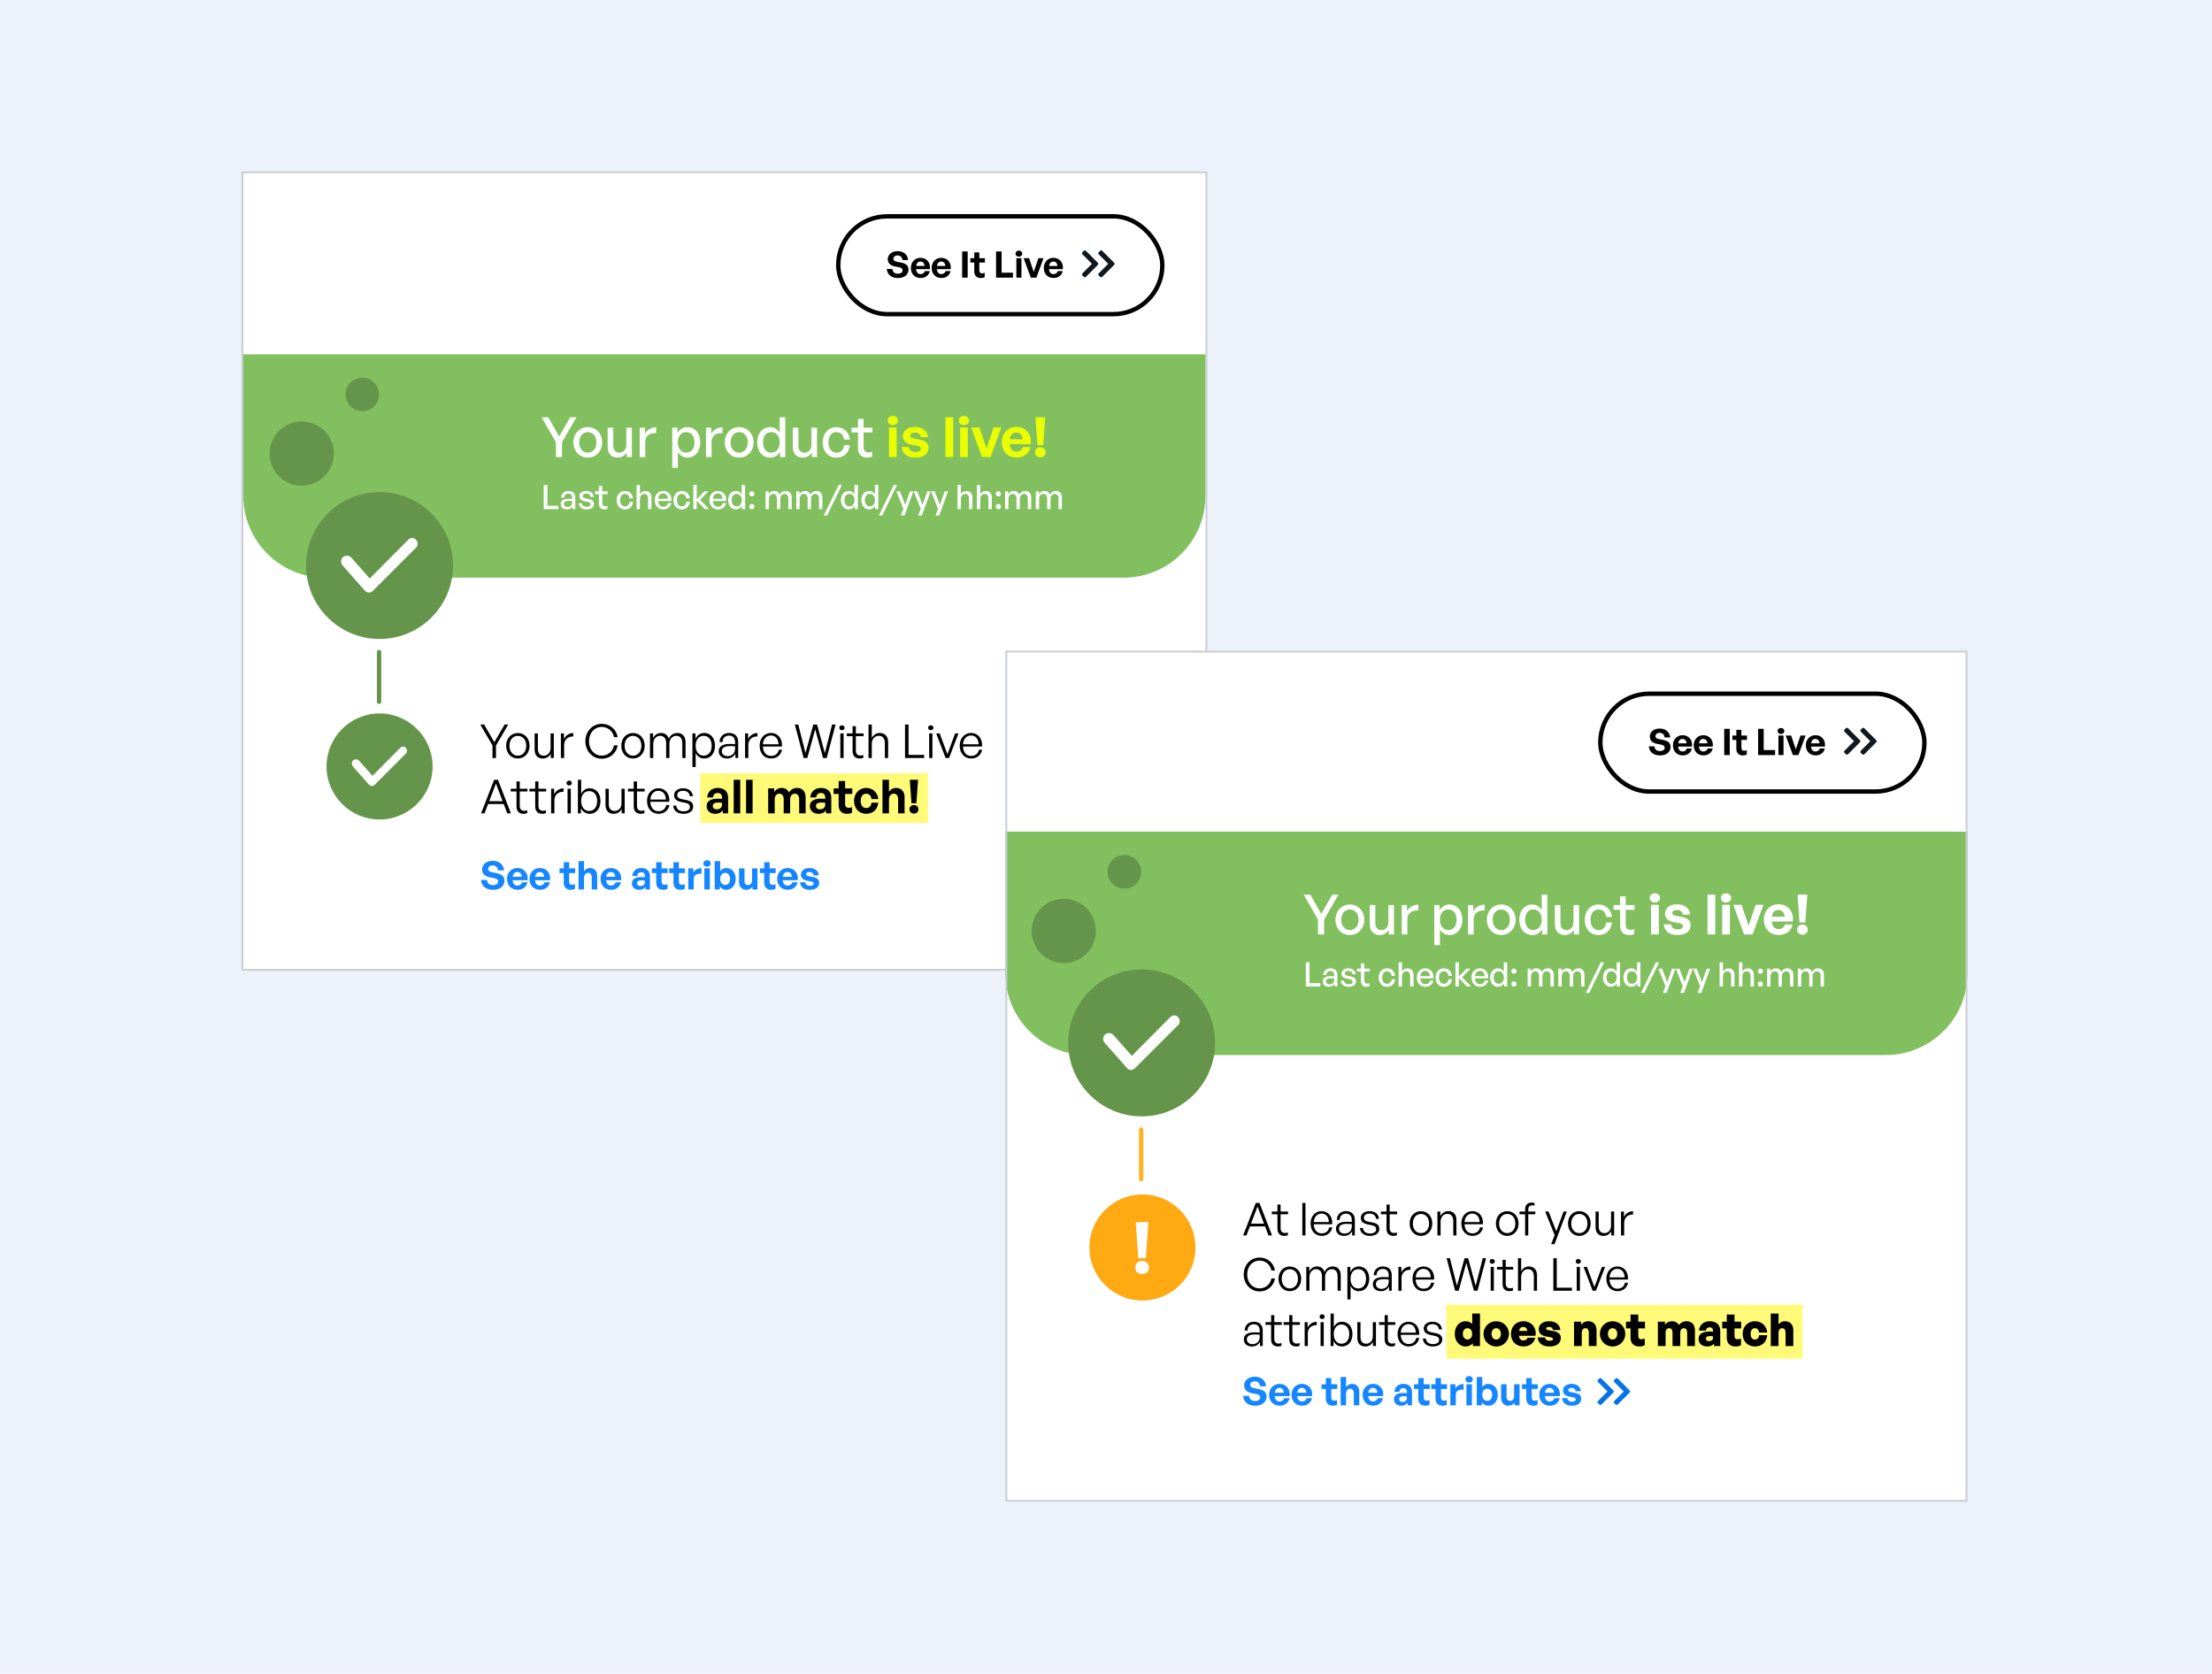 <?xml version="1.0" encoding="UTF-8"?> <svg xmlns="http://www.w3.org/2000/svg" width="1200" height="908" viewBox="0 0 1200 908" fill="none"><rect width="1200" height="908" fill="#EDF1FA"></rect><rect x="131.5" y="93.5" width="522.928" height="432.64" stroke="#C8CCD4"></rect><rect x="132" y="94" width="521.928" height="431.64" fill="white"></rect><path d="M132 192.208H653.928V269.032C653.928 293.527 634.071 313.384 609.576 313.384H176.352C151.857 313.384 132 293.527 132 269.032V192.208Z" fill="#81BF5F"></path><rect x="454.74" y="117.364" width="175.824" height="53.064" rx="26.532" stroke="black" stroke-width="2.376"></rect><path d="M492.855 146.225C492.855 148.937 490.677 150.838 487.113 150.838C483.529 150.838 481.292 148.917 481.074 145.908H484.123C484.202 147.472 485.212 148.482 487.054 148.482C488.578 148.482 489.667 147.809 489.667 146.66C489.667 145.769 488.974 145.235 487.766 144.997L485.43 144.542C483.272 144.126 481.609 142.958 481.609 140.601C481.609 138.067 483.846 136.245 486.915 136.245C490.103 136.245 492.439 138.107 492.637 141.077H489.588C489.489 139.592 488.459 138.582 486.955 138.582C485.489 138.582 484.658 139.413 484.658 140.403C484.658 141.374 485.549 141.789 486.578 141.987L489.014 142.482C491.509 142.977 492.855 144.126 492.855 146.225ZM499.43 150.818C496.262 150.818 494.144 148.62 494.144 145.314C494.144 142.166 496.342 139.869 499.391 139.869C502.737 139.869 504.955 142.581 504.46 146.027H496.955C497.134 147.749 497.965 148.7 499.371 148.7C500.579 148.7 501.391 148.106 501.707 147.056H504.44C503.846 149.452 502.004 150.818 499.43 150.818ZM499.331 141.888C498.044 141.888 497.233 142.72 496.995 144.284H501.549C501.47 142.819 500.638 141.888 499.331 141.888ZM510.703 150.818C507.535 150.818 505.417 148.62 505.417 145.314C505.417 142.166 507.614 139.869 510.664 139.869C514.01 139.869 516.227 142.581 515.732 146.027H508.228C508.406 147.749 509.238 148.7 510.644 148.7C511.852 148.7 512.663 148.106 512.98 147.056H515.713C515.119 149.452 513.277 150.818 510.703 150.818ZM510.604 141.888C509.317 141.888 508.505 142.72 508.268 144.284H512.822C512.743 142.819 511.911 141.888 510.604 141.888ZM524.961 150.64H521.951V136.424H524.961V150.64ZM534.204 147.967V150.363C533.531 150.699 532.897 150.838 532.085 150.838C529.907 150.838 528.541 149.591 528.541 147.215V142.423H526.403V140.067H528.541V136.938H531.274V140.067H534.303V142.423H531.274V146.581C531.274 147.809 531.828 148.304 532.818 148.304C533.333 148.304 533.808 148.185 534.204 147.967ZM549.546 150.64H540.359V136.424H543.369V147.927H549.546V150.64ZM554.563 137.612C554.563 138.542 553.81 139.235 552.721 139.235C551.652 139.235 550.9 138.542 550.9 137.612C550.9 136.641 551.652 135.948 552.721 135.948C553.81 135.948 554.563 136.641 554.563 137.612ZM554.127 150.64H551.375V140.067H554.127V150.64ZM566.1 140.067L562.219 150.64H559.21L555.309 140.067H558.279L560.794 147.512L563.328 140.067H566.1ZM571.534 150.818C568.366 150.818 566.247 148.62 566.247 145.314C566.247 142.166 568.445 139.869 571.494 139.869C574.841 139.869 577.058 142.581 576.563 146.027H569.059C569.237 147.749 570.069 148.7 571.475 148.7C572.682 148.7 573.494 148.106 573.811 147.056H576.543C575.949 149.452 574.108 150.818 571.534 150.818ZM571.435 141.888C570.148 141.888 569.336 142.72 569.099 144.284H573.653C573.573 142.819 572.742 141.888 571.435 141.888Z" fill="black"></path><path d="M595.596 143.691L589.114 150.207C588.78 150.508 588.279 150.508 587.978 150.207L587.21 149.438C586.909 149.138 586.909 148.636 587.21 148.302L592.355 143.123L587.21 137.978C586.909 137.644 586.909 137.143 587.21 136.842L587.978 136.073C588.279 135.773 588.78 135.773 589.114 136.073L595.596 142.589C595.897 142.889 595.897 143.391 595.596 143.691Z" fill="#101820"></path><path d="M604.434 143.691L597.952 150.207C597.618 150.508 597.116 150.508 596.816 150.207L596.047 149.438C595.746 149.138 595.746 148.636 596.047 148.302L601.193 143.123L596.047 137.978C595.746 137.644 595.746 137.143 596.047 136.842L596.816 136.073C597.116 135.773 597.618 135.773 597.952 136.073L604.434 142.589C604.734 142.889 604.734 143.391 604.434 143.691Z" fill="#101820"></path><rect x="180.827" y="282.496" width="49.896" height="43.56" fill="white"></rect><path d="M205.913 266.933C183.931 266.933 166.056 284.793 166.056 306.791C166.056 328.788 183.916 346.648 205.913 346.648C227.911 346.648 245.771 328.788 245.771 306.791C245.771 284.793 227.896 266.933 205.913 266.933ZM226.35 296.454L225.599 297.205L202.247 320.557C202.144 320.66 201.334 321.5 200.186 321.5H200.156C199.317 321.5 198.39 320.999 198.021 320.543L185.801 306.673C185.271 306.069 184.991 305.23 185.05 304.376C185.109 303.537 185.491 302.742 186.11 302.197C186.728 301.667 187.553 301.387 188.407 301.461C189.261 301.519 190.041 301.902 190.586 302.521L200.583 313.843L221.418 292.877C222.743 291.566 224.377 291.507 225.614 292.744C226.659 293.789 226.851 295.262 226.188 296.469H226.365L226.35 296.454Z" fill="#65954A"></path><rect x="187.806" y="398.273" width="36.015" height="31.442" fill="white"></rect><path d="M205.913 387.04C190.046 387.04 177.144 399.932 177.144 415.809C177.144 431.687 190.036 444.579 205.913 444.579C221.791 444.579 234.683 431.687 234.683 415.809C234.683 399.932 221.781 387.04 205.913 387.04ZM220.665 408.349L220.123 408.891L203.267 425.746C203.193 425.821 202.608 426.427 201.779 426.427H201.758C201.152 426.427 200.483 426.065 200.217 425.736L191.396 415.724C191.013 415.289 190.811 414.683 190.854 414.066C190.896 413.461 191.173 412.887 191.619 412.494C192.065 412.111 192.661 411.909 193.277 411.962C193.893 412.005 194.457 412.281 194.85 412.727L202.066 420.9L217.104 405.766C218.061 404.82 219.241 404.778 220.133 405.671C220.888 406.425 221.026 407.488 220.548 408.359H220.675L220.665 408.349Z" fill="#65954A"></path><circle cx="163.68" cy="246.064" r="17.424" fill="#65954A"></circle><circle cx="196.548" cy="213.988" r="9.108" fill="#65954A"></circle><path d="M304.914 239.872V247.968H301.574V239.872L293.809 226.359H297.42L303.349 236.772L309.338 226.359H312.709L304.914 239.872ZM318.874 248.269C314.359 248.269 311.049 244.718 311.049 239.993C311.049 235.268 314.359 231.716 318.874 231.716C323.388 231.716 326.699 235.268 326.699 239.993C326.699 244.718 323.388 248.269 318.874 248.269ZM318.874 245.59C321.492 245.59 323.569 243.484 323.569 239.993C323.569 236.501 321.492 234.425 318.874 234.425C316.255 234.425 314.209 236.501 314.209 239.993C314.209 243.484 316.255 245.59 318.874 245.59ZM339.759 241.407V232.017H342.799V247.968H339.97V245.44C339.127 247.095 337.261 248.269 335.094 248.269C331.874 248.269 329.647 246.373 329.647 242.28V232.017H332.687V241.678C332.687 244.447 334.071 245.59 336.057 245.59C338.104 245.59 339.759 243.905 339.759 241.407ZM350.06 239.812V247.968H347.02V232.017H349.849V235.388C350.963 233.191 353.37 231.806 355.989 231.806V234.967C352.558 234.786 350.06 236.291 350.06 239.812ZM379.913 239.993C379.913 244.808 377.144 248.269 372.87 248.269C370.703 248.269 368.867 247.186 367.724 245.259V253.777H364.684V232.017H367.513V234.936C368.657 232.89 370.613 231.716 372.87 231.716C377.114 231.716 379.913 235.177 379.913 239.993ZM376.752 239.993C376.752 236.411 374.856 234.395 372.238 234.395C369.71 234.395 367.724 236.411 367.724 239.993C367.724 243.514 369.68 245.56 372.238 245.56C374.856 245.56 376.752 243.574 376.752 239.993ZM386.034 239.812V247.968H382.994V232.017H385.823V235.388C386.937 233.191 389.345 231.806 391.963 231.806V234.967C388.532 234.786 386.034 236.291 386.034 239.812ZM400.991 248.269C396.477 248.269 393.166 244.718 393.166 239.993C393.166 235.268 396.477 231.716 400.991 231.716C405.505 231.716 408.816 235.268 408.816 239.993C408.816 244.718 405.505 248.269 400.991 248.269ZM400.991 245.59C403.609 245.59 405.686 243.484 405.686 239.993C405.686 236.501 403.609 234.425 400.991 234.425C398.373 234.425 396.326 236.501 396.326 239.993C396.326 243.484 398.373 245.59 400.991 245.59ZM410.771 239.993C410.771 235.147 413.54 231.716 417.844 231.716C419.98 231.716 421.846 232.8 422.96 234.756V226.359H426V247.968H423.171V245.109C422.027 247.125 420.101 248.269 417.844 248.269C413.54 248.269 410.771 244.778 410.771 239.993ZM413.931 239.993C413.931 243.544 415.797 245.56 418.446 245.56C421.034 245.56 422.96 243.454 422.96 239.932C422.96 236.351 420.974 234.395 418.446 234.395C415.797 234.395 413.931 236.381 413.931 239.993ZM440.187 241.407V232.017H443.227V247.968H440.398V245.44C439.555 247.095 437.689 248.269 435.522 248.269C432.302 248.269 430.075 246.373 430.075 242.28V232.017H433.114V241.678C433.114 244.447 434.499 245.59 436.485 245.59C438.532 245.59 440.187 243.905 440.187 241.407ZM453.738 248.299C449.374 248.299 446.304 244.868 446.304 239.993C446.304 235.177 449.434 231.716 453.738 231.716C457.681 231.716 460.54 234.335 461.112 238.488H457.921C457.59 235.93 455.995 234.395 453.768 234.395C451.15 234.395 449.434 236.622 449.434 239.993C449.434 243.393 451.15 245.59 453.768 245.59C456.025 245.59 457.59 244.086 457.951 241.497H461.112C460.57 245.711 457.741 248.299 453.738 248.299ZM473.17 245.019V247.697C472.237 248.118 471.424 248.269 470.461 248.269C467.512 248.269 465.465 246.674 465.465 243.153V234.605H461.944V232.017H465.465V227.292H468.505V232.017H473.32V234.605H468.505V242.46C468.505 244.657 469.558 245.44 471.184 245.44C471.906 245.44 472.538 245.32 473.17 245.019Z" fill="white"></path><path d="M487.116 228.165C487.116 229.579 485.972 230.633 484.317 230.633C482.692 230.633 481.548 229.579 481.548 228.165C481.548 226.69 482.692 225.637 484.317 225.637C485.972 225.637 487.116 226.69 487.116 228.165ZM486.454 247.968H482.27V231.897H486.454V247.968ZM503.75 242.822C503.75 246.192 501.191 248.269 496.617 248.269C492.042 248.269 489.484 246.072 489.153 242.491H493.156C493.186 244.146 494.6 245.199 496.677 245.199C498.302 245.199 499.536 244.688 499.536 243.544C499.536 242.521 498.874 242.099 497.339 241.798L494.45 241.257C491.561 240.745 489.815 239.15 489.815 236.652C489.815 233.672 492.373 231.596 496.376 231.596C500.409 231.596 503.178 233.733 503.479 237.194H499.476C499.325 235.629 498.152 234.666 496.376 234.666C494.841 234.666 493.818 235.237 493.818 236.261C493.818 237.224 494.48 237.615 495.925 237.886L499.025 238.458C502.154 239.06 503.75 240.504 503.75 242.822ZM517.109 247.968H512.895V226.359H517.109V247.968ZM525.706 228.165C525.706 229.579 524.562 230.633 522.907 230.633C521.281 230.633 520.138 229.579 520.138 228.165C520.138 226.69 521.281 225.637 522.907 225.637C524.562 225.637 525.706 226.69 525.706 228.165ZM525.043 247.968H520.86V231.897H525.043V247.968ZM543.242 231.897L537.344 247.968H532.769L526.84 231.897H531.354L535.177 243.213L539.029 231.897H543.242ZM551.502 248.239C546.686 248.239 543.466 244.898 543.466 239.872C543.466 235.087 546.807 231.596 551.442 231.596C556.528 231.596 559.899 235.719 559.146 240.956H547.74C548.011 243.574 549.275 245.019 551.412 245.019C553.247 245.019 554.481 244.116 554.963 242.521H559.116C558.213 246.162 555.414 248.239 551.502 248.239ZM551.351 234.666C549.395 234.666 548.161 235.93 547.8 238.307H554.722C554.602 236.08 553.338 234.666 551.351 234.666ZM565.951 241.467H562.791L561.738 226.359H567.034L565.951 241.467ZM567.275 245.38C567.275 246.975 566.041 248.118 564.386 248.118C562.731 248.118 561.497 246.975 561.497 245.38C561.497 243.785 562.701 242.611 564.386 242.611C566.071 242.611 567.275 243.785 567.275 245.38Z" fill="#EAFF00"></path><path d="M302.913 276.176H294.989V263.097H296.993V274.373H302.913V276.176ZM310.581 276.176V274.682C309.98 275.757 308.905 276.358 307.485 276.358C305.481 276.358 304.169 275.211 304.169 273.444C304.169 271.549 305.681 270.565 308.559 270.565C309.124 270.565 309.579 270.584 310.363 270.675V269.964C310.363 268.58 309.616 267.797 308.341 267.797C306.993 267.797 306.173 268.598 306.118 269.946H304.442C304.534 267.778 306.082 266.339 308.341 266.339C310.727 266.339 312.111 267.687 312.111 269.983V276.176H310.581ZM305.918 273.389C305.918 274.391 306.665 275.047 307.849 275.047C309.397 275.047 310.363 274.081 310.363 272.606V271.822C309.652 271.731 309.142 271.713 308.669 271.713C306.829 271.713 305.918 272.26 305.918 273.389ZM322.222 273.298C322.222 275.192 320.746 276.358 318.178 276.358C315.628 276.358 314.116 275.101 313.934 273.025H315.701C315.773 274.227 316.739 274.974 318.214 274.974C319.508 274.974 320.364 274.518 320.364 273.608C320.364 272.806 319.872 272.46 318.67 272.223L317.103 271.932C315.318 271.586 314.316 270.675 314.316 269.218C314.316 267.523 315.792 266.339 318.032 266.339C320.346 266.339 321.912 267.578 322.076 269.564H320.309C320.2 268.398 319.344 267.724 318.05 267.724C316.885 267.724 316.101 268.216 316.101 269.054C316.101 269.837 316.593 270.201 317.759 270.42L319.398 270.729C321.311 271.076 322.222 271.913 322.222 273.298ZM329.553 274.391V276.012C328.988 276.267 328.496 276.358 327.913 276.358C326.128 276.358 324.889 275.393 324.889 273.261V268.088H322.758V266.522H324.889V263.662H326.729V266.522H329.644V268.088H326.729V272.842C326.729 274.172 327.367 274.646 328.351 274.646C328.788 274.646 329.17 274.573 329.553 274.391ZM339.014 276.376C336.372 276.376 334.514 274.3 334.514 271.349C334.514 268.434 336.409 266.339 339.014 266.339C341.4 266.339 343.131 267.924 343.477 270.438H341.546C341.345 268.89 340.38 267.961 339.032 267.961C337.447 267.961 336.409 269.309 336.409 271.349C336.409 273.407 337.447 274.737 339.032 274.737C340.398 274.737 341.345 273.826 341.564 272.26H343.477C343.149 274.81 341.436 276.376 339.014 276.376ZM347.168 270.729V276.176H345.329V263.097H347.168V268.07C347.806 267.032 348.79 266.339 350.119 266.339C352.105 266.339 353.416 267.615 353.416 269.928V276.176H351.577V270.547C351.577 268.89 350.848 267.961 349.482 267.961C348.225 267.961 347.168 269.017 347.168 270.729ZM359.831 276.358C357.044 276.358 355.167 274.336 355.167 271.294C355.167 268.434 357.117 266.339 359.776 266.339C362.654 266.339 364.567 268.671 364.239 271.804H357.044C357.189 273.772 358.173 274.919 359.794 274.919C361.161 274.919 362.108 274.172 362.417 272.915H364.239C363.765 275.065 362.108 276.358 359.831 276.358ZM359.74 267.724C358.264 267.724 357.262 268.78 357.062 270.584H362.29C362.199 268.799 361.233 267.724 359.74 267.724ZM369.824 276.376C367.183 276.376 365.325 274.3 365.325 271.349C365.325 268.434 367.219 266.339 369.824 266.339C372.211 266.339 373.941 267.924 374.287 270.438H372.356C372.156 268.89 371.191 267.961 369.843 267.961C368.258 267.961 367.219 269.309 367.219 271.349C367.219 273.407 368.258 274.737 369.843 274.737C371.209 274.737 372.156 273.826 372.375 272.26H374.287C373.959 274.81 372.247 276.376 369.824 276.376ZM377.979 276.176H376.139V263.097H377.979V270.839L382.114 266.522H384.282L379.819 271.203L384.701 276.176H382.333L377.979 271.604V276.176ZM389.503 276.358C386.716 276.358 384.84 274.336 384.84 271.294C384.84 268.434 386.789 266.339 389.448 266.339C392.326 266.339 394.239 268.671 393.911 271.804H386.716C386.862 273.772 387.845 274.919 389.466 274.919C390.833 274.919 391.78 274.172 392.09 272.915H393.911C393.438 275.065 391.78 276.358 389.503 276.358ZM389.412 267.724C387.936 267.724 386.934 268.78 386.734 270.584H391.962C391.871 268.799 390.906 267.724 389.412 267.724ZM394.997 271.349C394.997 268.416 396.673 266.339 399.278 266.339C400.571 266.339 401.701 266.995 402.375 268.179V263.097H404.214V276.176H402.502V274.446C401.81 275.666 400.644 276.358 399.278 276.358C396.673 276.358 394.997 274.245 394.997 271.349ZM396.91 271.349C396.91 273.498 398.039 274.719 399.642 274.719C401.209 274.719 402.375 273.444 402.375 271.312C402.375 269.145 401.172 267.961 399.642 267.961C398.039 267.961 396.91 269.163 396.91 271.349ZM409.268 267.906C409.268 268.726 408.703 269.309 407.865 269.309C407.045 269.309 406.462 268.726 406.462 267.906C406.462 267.068 407.045 266.485 407.865 266.485C408.703 266.485 409.268 267.068 409.268 267.906ZM409.268 274.864C409.268 275.684 408.703 276.267 407.865 276.267C407.045 276.267 406.462 275.684 406.462 274.864C406.462 274.008 407.045 273.425 407.865 273.425C408.703 273.425 409.268 274.008 409.268 274.864ZM417.151 276.176H415.311V266.522H417.023V268.125C417.679 267.013 418.717 266.339 420.047 266.339C421.468 266.339 422.542 267.068 422.98 268.343C423.654 267.104 424.765 266.339 426.24 266.339C428.226 266.339 429.501 267.633 429.501 269.928V276.176H427.661V270.511C427.661 268.908 426.951 267.961 425.603 267.961C424.346 267.961 423.326 269.017 423.326 270.638V276.176H421.486V270.511C421.486 268.908 420.776 267.961 419.428 267.961C418.152 267.961 417.151 269.017 417.151 270.638V276.176ZM433.801 276.176H431.961V266.522H433.674V268.125C434.329 267.013 435.368 266.339 436.697 266.339C438.118 266.339 439.193 267.068 439.63 268.343C440.304 267.104 441.415 266.339 442.891 266.339C444.876 266.339 446.152 267.633 446.152 269.928V276.176H444.312V270.511C444.312 268.908 443.601 267.961 442.253 267.961C440.996 267.961 439.976 269.017 439.976 270.638V276.176H438.136V270.511C438.136 268.908 437.426 267.961 436.078 267.961C434.803 267.961 433.801 269.017 433.801 270.638V276.176ZM448.721 279.692H446.881L454.951 263.097H456.773L448.721 279.692ZM456.192 271.349C456.192 268.416 457.867 266.339 460.472 266.339C461.766 266.339 462.895 266.995 463.569 268.179V263.097H465.409V276.176H463.697V274.446C463.004 275.666 461.838 276.358 460.472 276.358C457.867 276.358 456.192 274.245 456.192 271.349ZM458.104 271.349C458.104 273.498 459.234 274.719 460.837 274.719C462.403 274.719 463.569 273.444 463.569 271.312C463.569 269.145 462.367 267.961 460.837 267.961C459.234 267.961 458.104 269.163 458.104 271.349ZM467.274 271.349C467.274 268.416 468.95 266.339 471.555 266.339C472.848 266.339 473.978 266.995 474.652 268.179V263.097H476.491V276.176H474.779V274.446C474.087 275.666 472.921 276.358 471.555 276.358C468.95 276.358 467.274 274.245 467.274 271.349ZM469.187 271.349C469.187 273.498 470.316 274.719 471.919 274.719C473.486 274.719 474.652 273.444 474.652 271.312C474.652 269.145 473.449 267.961 471.919 267.961C470.316 267.961 469.187 269.163 469.187 271.349ZM478.607 279.692H476.767L484.837 263.097H486.658L478.607 279.692ZM495.514 266.522L490.687 279.692H488.683L490.067 276.049L486.26 266.522H488.246L491.051 273.881L493.656 266.522H495.514ZM504.924 266.522L500.097 279.692H498.093L499.478 276.049L495.67 266.522H497.656L500.461 273.881L503.066 266.522H504.924ZM514.335 266.522L509.507 279.692H507.504L508.888 276.049L505.081 266.522H507.066L509.872 273.881L512.477 266.522H514.335ZM521.288 270.729V276.176H519.448V263.097H521.288V268.07C521.925 267.032 522.909 266.339 524.239 266.339C526.224 266.339 527.536 267.615 527.536 269.928V276.176H525.696V270.547C525.696 268.89 524.967 267.961 523.601 267.961C522.344 267.961 521.288 269.017 521.288 270.729ZM531.819 270.729V276.176H529.979V263.097H531.819V268.07C532.456 267.032 533.44 266.339 534.77 266.339C536.755 266.339 538.067 267.615 538.067 269.928V276.176H536.227V270.547C536.227 268.89 535.498 267.961 534.132 267.961C532.875 267.961 531.819 269.017 531.819 270.729ZM543.006 267.906C543.006 268.726 542.441 269.309 541.603 269.309C540.783 269.309 540.2 268.726 540.2 267.906C540.2 267.068 540.783 266.485 541.603 266.485C542.441 266.485 543.006 267.068 543.006 267.906ZM543.006 274.864C543.006 275.684 542.441 276.267 541.603 276.267C540.783 276.267 540.2 275.684 540.2 274.864C540.2 274.008 540.783 273.425 541.603 273.425C542.441 273.425 543.006 274.008 543.006 274.864ZM547.082 276.176H545.242V266.522H546.954V268.125C547.61 267.013 548.648 266.339 549.978 266.339C551.399 266.339 552.474 267.068 552.911 268.343C553.585 267.104 554.696 266.339 556.172 266.339C558.157 266.339 559.432 267.633 559.432 269.928V276.176H557.592V270.511C557.592 268.908 556.882 267.961 555.534 267.961C554.277 267.961 553.257 269.017 553.257 270.638V276.176H551.417V270.511C551.417 268.908 550.707 267.961 549.359 267.961C548.084 267.961 547.082 269.017 547.082 270.638V276.176ZM563.732 276.176H561.893V266.522H563.605V268.125C564.261 267.013 565.299 266.339 566.629 266.339C568.05 266.339 569.124 267.068 569.562 268.343C570.236 267.104 571.347 266.339 572.822 266.339C574.808 266.339 576.083 267.633 576.083 269.928V276.176H574.243V270.511C574.243 268.908 573.533 267.961 572.185 267.961C570.928 267.961 569.908 269.017 569.908 270.638V276.176H568.068V270.511C568.068 268.908 567.357 267.961 566.009 267.961C564.734 267.961 563.732 269.017 563.732 270.638V276.176Z" fill="white"></path><path d="M205.656 353.776L205.656 380.704" stroke="#65954A" stroke-width="2.376" stroke-linecap="round"></path><path d="M273.669 477.759C273.669 480.689 271.317 482.742 267.468 482.742C263.597 482.742 261.181 480.668 260.946 477.417H264.239C264.324 479.107 265.415 480.197 267.404 480.197C269.05 480.197 270.226 479.47 270.226 478.23C270.226 477.268 269.478 476.69 268.173 476.434L265.65 475.942C263.319 475.493 261.523 474.231 261.523 471.686C261.523 468.949 263.939 466.982 267.254 466.982C270.697 466.982 273.22 468.992 273.434 472.2H270.141C270.034 470.596 268.922 469.505 267.297 469.505C265.714 469.505 264.816 470.403 264.816 471.473C264.816 472.52 265.778 472.969 266.89 473.183L269.521 473.718C272.215 474.252 273.669 475.493 273.669 477.759ZM280.77 482.721C277.349 482.721 275.061 480.347 275.061 476.776C275.061 473.376 277.434 470.895 280.728 470.895C284.342 470.895 286.737 473.825 286.202 477.546H278.097C278.29 479.406 279.188 480.432 280.706 480.432C282.011 480.432 282.887 479.791 283.23 478.658H286.181C285.539 481.245 283.55 482.721 280.77 482.721ZM280.663 473.076C279.273 473.076 278.397 473.974 278.14 475.664H283.058C282.973 474.081 282.075 473.076 280.663 473.076ZM292.945 482.721C289.524 482.721 287.236 480.347 287.236 476.776C287.236 473.376 289.609 470.895 292.902 470.895C296.516 470.895 298.911 473.825 298.377 477.546H290.272C290.465 479.406 291.363 480.432 292.881 480.432C294.185 480.432 295.062 479.791 295.404 478.658H298.355C297.714 481.245 295.725 482.721 292.945 482.721ZM292.838 473.076C291.448 473.076 290.571 473.974 290.315 475.664H295.233C295.148 474.081 294.249 473.076 292.838 473.076ZM311.936 479.641V482.229C311.209 482.592 310.525 482.742 309.648 482.742C307.296 482.742 305.82 481.395 305.82 478.829V473.654H303.511V471.109H305.82V467.73H308.771V471.109H312.043V473.654H308.771V478.144C308.771 479.47 309.37 480.005 310.439 480.005C310.995 480.005 311.508 479.876 311.936 479.641ZM316.83 476.305V482.528H313.858V467.174H316.83V472.606C317.621 471.558 318.605 470.895 320.102 470.895C322.39 470.895 323.972 472.392 323.972 475.151V482.528H321.021V476.156C321.021 474.466 320.359 473.525 319.011 473.525C317.835 473.525 316.83 474.466 316.83 476.305ZM331.495 482.721C328.073 482.721 325.785 480.347 325.785 476.776C325.785 473.376 328.159 470.895 331.452 470.895C335.066 470.895 337.461 473.825 336.926 477.546H328.822C329.014 479.406 329.912 480.432 331.431 480.432C332.735 480.432 333.612 479.791 333.954 478.658H336.905C336.263 481.245 334.275 482.721 331.495 482.721ZM331.388 473.076C329.998 473.076 329.121 473.974 328.864 475.664H333.783C333.697 474.081 332.799 473.076 331.388 473.076ZM350.186 482.528V481.117C349.438 482.186 348.304 482.742 346.743 482.742C344.37 482.742 342.787 481.352 342.787 479.214C342.787 476.99 344.584 475.792 347.919 475.792C348.561 475.792 349.117 475.835 349.823 475.92V475.236C349.823 473.953 349.096 473.205 347.855 473.205C346.572 473.205 345.802 473.953 345.696 475.236H343.023C343.194 472.606 345.097 470.895 347.855 470.895C350.849 470.895 352.603 472.542 352.603 475.343V482.528H350.186ZM345.589 479.128C345.589 480.09 346.273 480.689 347.385 480.689C348.903 480.689 349.823 479.855 349.823 478.529V477.717C349.117 477.61 348.625 477.567 348.112 477.567C346.423 477.567 345.589 478.102 345.589 479.128ZM362.096 479.641V482.229C361.369 482.592 360.685 482.742 359.808 482.742C357.456 482.742 355.981 481.395 355.981 478.829V473.654H353.671V471.109H355.981V467.73H358.932V471.109H362.203V473.654H358.932V478.144C358.932 479.47 359.53 480.005 360.6 480.005C361.156 480.005 361.669 479.876 362.096 479.641ZM371.452 479.641V482.229C370.725 482.592 370.041 482.742 369.164 482.742C366.812 482.742 365.336 481.395 365.336 478.829V473.654H363.027V471.109H365.336V467.73H368.287V471.109H371.559V473.654H368.287V478.144C368.287 479.47 368.886 480.005 369.955 480.005C370.511 480.005 371.024 479.876 371.452 479.641ZM376.346 476.99V482.528H373.374V471.109H376.111V473.312C376.945 471.857 378.72 470.981 380.559 470.981V474.06C378.036 473.868 376.346 474.466 376.346 476.99ZM385.546 468.457C385.546 469.462 384.733 470.211 383.557 470.211C382.402 470.211 381.59 469.462 381.59 468.457C381.59 467.41 382.402 466.661 383.557 466.661C384.733 466.661 385.546 467.41 385.546 468.457ZM385.075 482.528H382.103V471.109H385.075V482.528ZM399.118 476.819C399.118 480.154 397.129 482.742 394.05 482.742C392.574 482.742 391.334 482.079 390.457 480.882V482.528H387.72V467.174H390.693V472.585C391.527 471.473 392.681 470.895 394.05 470.895C397.129 470.895 399.118 473.44 399.118 476.819ZM396.06 476.819C396.06 474.637 394.841 473.525 393.387 473.525C391.954 473.525 390.714 474.616 390.714 476.776C390.714 478.936 391.912 480.09 393.387 480.09C394.841 480.09 396.06 478.957 396.06 476.819ZM407.972 477.717V471.109H410.923V482.528H408.208V481.031C407.588 482.036 406.326 482.742 404.872 482.742C402.584 482.742 400.916 481.352 400.916 478.38V471.109H403.888V477.802C403.888 479.406 404.679 480.112 405.877 480.112C406.946 480.112 407.972 479.256 407.972 477.717ZM420.694 479.641V482.229C419.967 482.592 419.282 482.742 418.405 482.742C416.053 482.742 414.578 481.395 414.578 478.829V473.654H412.268V471.109H414.578V467.73H417.529V471.109H420.8V473.654H417.529V478.144C417.529 479.47 418.127 480.005 419.197 480.005C419.753 480.005 420.266 479.876 420.694 479.641ZM427.326 482.721C423.905 482.721 421.616 480.347 421.616 476.776C421.616 473.376 423.99 470.895 427.283 470.895C430.897 470.895 433.292 473.825 432.757 477.546H424.653C424.845 479.406 425.744 480.432 427.262 480.432C428.566 480.432 429.443 479.791 429.785 478.658H432.736C432.095 481.245 430.106 482.721 427.326 482.721ZM427.219 473.076C425.829 473.076 424.952 473.974 424.696 475.664H429.614C429.529 474.081 428.63 473.076 427.219 473.076ZM444.393 478.871C444.393 481.266 442.575 482.742 439.325 482.742C436.074 482.742 434.257 481.181 434.021 478.636H436.865C436.887 479.812 437.892 480.561 439.367 480.561C440.522 480.561 441.399 480.197 441.399 479.385C441.399 478.658 440.928 478.358 439.838 478.144L437.785 477.759C435.732 477.396 434.492 476.263 434.492 474.488C434.492 472.371 436.309 470.895 439.153 470.895C442.019 470.895 443.986 472.413 444.2 474.873H441.356C441.249 473.761 440.415 473.076 439.153 473.076C438.063 473.076 437.336 473.483 437.336 474.21C437.336 474.894 437.806 475.172 438.833 475.364L441.035 475.771C443.259 476.198 444.393 477.225 444.393 478.871Z" fill="#1586FF"></path><rect x="379.896" y="419.512" width="123.552" height="26.928" fill="#FFFA78"></rect><path d="M269.073 404.431V411.248H267.172V404.431L260.557 393.051H262.636L268.186 402.656L273.762 393.051H275.739L269.073 404.431ZM280.918 411.501C277.243 411.501 274.582 408.587 274.582 404.557C274.582 400.553 277.243 397.664 280.918 397.664C284.618 397.664 287.279 400.553 287.279 404.557C287.279 408.587 284.618 411.501 280.918 411.501ZM280.918 409.956C283.528 409.956 285.48 407.877 285.48 404.557C285.48 401.288 283.528 399.21 280.918 399.21C278.333 399.21 276.381 401.288 276.381 404.557C276.381 407.877 278.333 409.956 280.918 409.956ZM298.689 405.85V397.892H300.438V411.248H298.79V408.84C298.106 410.386 296.484 411.501 294.533 411.501C291.821 411.501 290.021 409.956 290.021 406.585V397.892H291.796V406.205C291.796 408.916 293.139 409.956 295.014 409.956C297.143 409.956 298.689 408.232 298.689 405.85ZM306.055 404.101V411.248H304.28V397.892H305.928V400.933C306.84 398.956 308.817 397.689 311.022 397.689V399.539C308.209 399.438 306.055 401.186 306.055 404.101ZM326.47 411.628C321.402 411.628 317.575 407.497 317.575 402.124C317.575 396.777 321.402 392.671 326.47 392.671C330.804 392.671 334.378 395.585 335.087 399.919H333.085C332.502 396.675 329.816 394.369 326.47 394.369C322.441 394.369 319.526 397.664 319.526 402.124C319.526 406.635 322.441 409.93 326.47 409.93C329.841 409.93 332.528 407.599 333.085 404.354H335.087C334.378 408.688 330.804 411.628 326.47 411.628ZM343.387 411.501C339.712 411.501 337.051 408.587 337.051 404.557C337.051 400.553 339.712 397.664 343.387 397.664C347.087 397.664 349.748 400.553 349.748 404.557C349.748 408.587 347.087 411.501 343.387 411.501ZM343.387 409.956C345.997 409.956 347.949 407.877 347.949 404.557C347.949 401.288 345.997 399.21 343.387 399.21C340.802 399.21 338.85 401.288 338.85 404.557C338.85 407.877 340.802 409.956 343.387 409.956ZM354.391 411.248H352.617V397.892H354.265V400.401C355.152 398.677 356.723 397.638 358.624 397.638C360.702 397.638 362.248 398.779 362.805 400.73C363.642 398.855 365.315 397.638 367.418 397.638C370.181 397.638 371.904 399.463 371.904 402.58V411.248H370.155V403.163C370.155 400.629 368.989 399.184 366.835 399.184C364.808 399.184 363.16 400.958 363.16 403.417V411.248H361.386V403.163C361.386 400.629 360.22 399.184 358.066 399.184C356.013 399.184 354.391 400.958 354.391 403.417V411.248ZM387.876 404.557C387.876 408.688 385.57 411.501 382.021 411.501C380.019 411.501 378.321 410.412 377.409 408.511V416.139H375.635V397.892H377.282V400.781C378.194 398.804 379.969 397.638 382.021 397.638C385.57 397.638 387.876 400.477 387.876 404.557ZM386.076 404.557C386.076 401.186 384.328 399.184 381.717 399.184C379.234 399.184 377.383 401.161 377.383 404.557C377.383 407.877 379.183 409.956 381.717 409.956C384.328 409.956 386.076 407.979 386.076 404.557ZM398.944 411.248V408.815C398.158 410.488 396.536 411.501 394.458 411.501C391.695 411.501 389.896 409.956 389.896 407.548C389.896 404.937 391.974 403.569 396.029 403.569C396.84 403.569 397.448 403.62 398.766 403.721V402.606C398.766 400.375 397.575 399.058 395.548 399.058C393.368 399.058 391.999 400.401 391.974 402.58H390.352C390.428 399.615 392.481 397.638 395.522 397.638C398.64 397.638 400.464 399.463 400.464 402.555V411.248H398.944ZM391.594 407.497C391.594 409.119 392.836 410.209 394.711 410.209C397.195 410.209 398.766 408.587 398.766 406.078V404.887C397.626 404.785 396.84 404.76 396.105 404.76C393.064 404.76 391.594 405.647 391.594 407.497ZM405.97 404.101V411.248H404.196V397.892H405.844V400.933C406.756 398.956 408.733 397.689 410.938 397.689V399.539C408.125 399.438 405.97 401.186 405.97 404.101ZM418.328 411.501C414.577 411.501 412.093 408.688 412.093 404.456C412.093 400.553 414.678 397.638 418.226 397.638C422.028 397.638 424.512 400.705 424.207 404.988H413.867C414.019 408.156 415.692 410.108 418.302 410.108C420.533 410.108 422.079 408.866 422.509 406.737H424.258C423.65 409.702 421.394 411.501 418.328 411.501ZM418.201 399.007C415.793 399.007 414.095 400.857 413.867 403.772H422.357C422.205 400.781 420.659 399.007 418.201 399.007ZM446.502 411.248L442.244 395.636L437.961 411.248H435.984L431.194 393.051H433.044L436.973 408.486L441.23 393.051H443.258L447.465 408.536L451.419 393.051H453.294L448.504 411.248H446.502ZM458.18 394.8C458.18 395.585 457.598 396.143 456.736 396.143C455.9 396.143 455.317 395.585 455.317 394.8C455.317 394.039 455.9 393.482 456.736 393.482C457.598 393.482 458.18 394.039 458.18 394.8ZM457.648 411.248H455.874V397.892H457.648V411.248ZM468.361 409.55V411.121C467.676 411.4 467.093 411.501 466.435 411.501C464.23 411.501 462.532 410.361 462.532 407.472V399.387H459.389V397.892H462.532V393.938H464.306V397.892H468.487V399.387H464.306V407.092C464.306 409.17 465.319 409.879 466.789 409.879C467.347 409.879 467.803 409.778 468.361 409.55ZM472.944 403.467V411.248H471.17V393.051H472.944V400.35C473.78 398.753 475.301 397.638 477.227 397.638C480.015 397.638 481.814 399.412 481.814 402.58V411.248H480.04V403.189C480.04 400.629 478.874 399.184 476.695 399.184C474.616 399.184 472.944 400.984 472.944 403.467ZM501.364 411.248H490.973V393.051H492.873V409.55H501.364V411.248ZM506.369 394.8C506.369 395.585 505.786 396.143 504.924 396.143C504.088 396.143 503.505 395.585 503.505 394.8C503.505 394.039 504.088 393.482 504.924 393.482C505.786 393.482 506.369 394.039 506.369 394.8ZM505.837 411.248H504.062V397.892H505.837V411.248ZM519.97 397.892L514.826 411.248H512.975L507.881 397.892H509.782L513.964 409.17L518.146 397.892H519.97ZM526.881 411.501C523.13 411.501 520.647 408.688 520.647 404.456C520.647 400.553 523.232 397.638 526.78 397.638C530.581 397.638 533.065 400.705 532.761 404.988H522.421C522.573 408.156 524.245 410.108 526.856 410.108C529.086 410.108 530.632 408.866 531.063 406.737H532.812C532.203 409.702 529.948 411.501 526.881 411.501ZM526.754 399.007C524.347 399.007 522.649 400.857 522.421 403.772H530.911C530.759 400.781 529.213 399.007 526.754 399.007ZM275.181 441.248L273.28 436.205H264.79L262.864 441.248H260.988L268.059 423.051H270.138L277.183 441.248H275.181ZM269.048 425.079L265.373 434.659H272.672L269.048 425.079ZM286.027 439.55V441.121C285.343 441.4 284.76 441.501 284.101 441.501C281.896 441.501 280.198 440.361 280.198 437.472V429.387H277.056V427.892H280.198V423.938H281.972V427.892H286.154V429.387H281.972V437.092C281.972 439.17 282.986 439.879 284.456 439.879C285.014 439.879 285.47 439.778 286.027 439.55ZM296.175 439.55V441.121C295.491 441.4 294.908 441.501 294.249 441.501C292.044 441.501 290.346 440.361 290.346 437.472V429.387H287.203V427.892H290.346V423.938H292.12V427.892H296.302V429.387H292.12V437.092C292.12 439.17 293.134 439.879 294.604 439.879C295.161 439.879 295.617 439.778 296.175 439.55ZM300.758 434.101V441.248H298.984V427.892H300.631V430.933C301.544 428.956 303.521 427.689 305.725 427.689V429.539C302.912 429.438 300.758 431.186 300.758 434.101ZM310.2 424.8C310.2 425.585 309.617 426.143 308.756 426.143C307.919 426.143 307.336 425.585 307.336 424.8C307.336 424.039 307.919 423.482 308.756 423.482C309.617 423.482 310.2 424.039 310.2 424.8ZM309.668 441.248H307.894V427.892H309.668V441.248ZM325.753 434.557C325.753 438.663 323.447 441.501 319.874 441.501C317.821 441.501 316.097 440.386 315.16 438.435V441.248H313.512V423.051H315.286V430.705C316.148 428.753 317.846 427.638 319.874 427.638C323.447 427.638 325.753 430.452 325.753 434.557ZM323.954 434.557C323.954 431.161 322.205 429.184 319.595 429.184C317.086 429.184 315.261 431.136 315.261 434.507C315.261 437.852 317.035 439.956 319.595 439.956C322.205 439.956 323.954 437.953 323.954 434.557ZM337.151 435.85V427.892H338.899V441.248H337.252V438.84C336.568 440.386 334.946 441.501 332.994 441.501C330.282 441.501 328.483 439.956 328.483 436.585V427.892H330.257V436.205C330.257 438.916 331.6 439.956 333.476 439.956C335.605 439.956 337.151 438.232 337.151 435.85ZM349.61 439.55V441.121C348.926 441.4 348.343 441.501 347.684 441.501C345.479 441.501 343.781 440.361 343.781 437.472V429.387H340.638V427.892H343.781V423.938H345.555V427.892H349.737V429.387H345.555V437.092C345.555 439.17 346.569 439.879 348.039 439.879C348.596 439.879 349.053 439.778 349.61 439.55ZM357.245 441.501C353.494 441.501 351.01 438.688 351.01 434.456C351.01 430.553 353.595 427.638 357.143 427.638C360.945 427.638 363.429 430.705 363.124 434.988H352.784C352.936 438.156 354.609 440.108 357.219 440.108C359.45 440.108 360.996 438.866 361.426 436.737H363.175C362.567 439.702 360.311 441.501 357.245 441.501ZM357.118 429.007C354.71 429.007 353.012 430.857 352.784 433.772H361.274C361.122 430.781 359.576 429.007 357.118 429.007ZM376.042 437.522C376.042 439.981 374.065 441.501 370.77 441.501C367.45 441.501 365.423 439.829 365.169 437.066H366.867C366.994 438.967 368.489 440.158 370.77 440.158C372.95 440.158 374.268 439.322 374.268 437.801C374.268 436.483 373.508 435.875 371.48 435.47L369.554 435.089C367.02 434.608 365.676 433.366 365.676 431.44C365.676 429.21 367.653 427.638 370.568 427.638C373.634 427.638 375.662 429.286 375.865 431.947H374.192C374.014 430.097 372.671 429.007 370.568 429.007C368.692 429.007 367.4 429.894 367.4 431.288C367.4 432.606 368.211 433.239 370.188 433.62L372.19 434C374.851 434.507 376.042 435.622 376.042 437.522ZM392.126 441.248V439.575C391.238 440.843 389.895 441.501 388.045 441.501C385.232 441.501 383.356 439.854 383.356 437.32C383.356 434.684 385.485 433.265 389.439 433.265C390.199 433.265 390.858 433.315 391.695 433.417V432.606C391.695 431.085 390.833 430.198 389.363 430.198C387.842 430.198 386.93 431.085 386.803 432.606H383.635C383.838 429.488 386.094 427.461 389.363 427.461C392.911 427.461 394.989 429.412 394.989 432.732V441.248H392.126ZM386.677 437.218C386.677 438.359 387.488 439.068 388.805 439.068C390.605 439.068 391.695 438.08 391.695 436.509V435.546C390.858 435.419 390.275 435.368 389.667 435.368C387.665 435.368 386.677 436.002 386.677 437.218ZM401.573 441.248H398.025V423.051H401.573V441.248ZM408.281 441.248H404.732V423.051H408.281V441.248ZM420.259 441.248H416.736V427.714H419.98V429.64C420.969 428.272 422.236 427.461 424.035 427.461C425.885 427.461 427.305 428.323 427.989 429.869C429.053 428.373 430.422 427.461 432.449 427.461C435.187 427.461 437.037 429.26 437.037 432.504V441.248H433.539V433.62C433.539 431.719 432.728 430.578 431.182 430.578C429.788 430.578 428.648 431.668 428.648 433.696V441.248H425.15V433.62C425.15 431.719 424.339 430.578 422.793 430.578C421.374 430.578 420.259 431.668 420.259 433.696V441.248ZM448.11 441.248V439.575C447.223 440.843 445.88 441.501 444.03 441.501C441.216 441.501 439.341 439.854 439.341 437.32C439.341 434.684 441.47 433.265 445.424 433.265C446.184 433.265 446.843 433.315 447.679 433.417V432.606C447.679 431.085 446.817 430.198 445.348 430.198C443.827 430.198 442.914 431.085 442.788 432.606H439.62C439.823 429.488 442.078 427.461 445.348 427.461C448.896 427.461 450.974 429.412 450.974 432.732V441.248H448.11ZM442.661 437.218C442.661 438.359 443.472 439.068 444.79 439.068C446.589 439.068 447.679 438.08 447.679 436.509V435.546C446.843 435.419 446.26 435.368 445.652 435.368C443.649 435.368 442.661 436.002 442.661 437.218ZM462.226 437.827V440.893C461.364 441.324 460.553 441.501 459.514 441.501C456.726 441.501 454.977 439.905 454.977 436.864V430.73H452.24V427.714H454.977V423.71H458.475V427.714H462.353V430.73H458.475V436.053C458.475 437.624 459.185 438.257 460.452 438.257C461.111 438.257 461.719 438.105 462.226 437.827ZM469.909 441.501C466.006 441.501 463.32 438.612 463.32 434.481C463.32 430.426 466.107 427.461 469.909 427.461C473.432 427.461 476.042 429.843 476.473 433.493H472.773C472.595 431.693 471.506 430.578 469.909 430.578C468.084 430.578 466.918 432.074 466.918 434.481C466.918 436.914 468.059 438.384 469.909 438.384C471.531 438.384 472.57 437.32 472.773 435.47H476.473C476.068 439.195 473.533 441.501 469.909 441.501ZM482.258 433.873V441.248H478.735V423.051H482.258V429.488C483.195 428.247 484.361 427.461 486.135 427.461C488.847 427.461 490.723 429.235 490.723 432.504V441.248H487.225V433.696C487.225 431.693 486.439 430.578 484.843 430.578C483.449 430.578 482.258 431.693 482.258 433.873ZM497.129 435.774H494.468L493.581 423.051H498.041L497.129 435.774ZM498.244 439.068C498.244 440.412 497.205 441.375 495.811 441.375C494.417 441.375 493.378 440.412 493.378 439.068C493.378 437.725 494.392 436.737 495.811 436.737C497.23 436.737 498.244 437.725 498.244 439.068Z" fill="black"></path><g clip-path="url(#clip0_1298_429)"><rect x="545.424" y="352.984" width="521.928" height="472.032" fill="white"></rect><path d="M545.424 451.192H1067.35V528.016C1067.35 552.511 1047.49 572.368 1023 572.368H589.776C565.281 572.368 545.424 552.511 545.424 528.016V451.192Z" fill="#81BF5F"></path><rect x="868.164" y="376.348" width="175.824" height="53.064" rx="26.532" stroke="black" stroke-width="2.376"></rect><path d="M906.279 405.209C906.279 407.921 904.101 409.822 900.537 409.822C896.953 409.822 894.716 407.901 894.498 404.892H897.547C897.626 406.456 898.636 407.466 900.478 407.466C902.002 407.466 903.091 406.793 903.091 405.644C903.091 404.753 902.398 404.219 901.19 403.981L898.854 403.526C896.696 403.11 895.033 401.942 895.033 399.585C895.033 397.051 897.27 395.229 900.339 395.229C903.527 395.229 905.863 397.091 906.061 400.061H903.012C902.913 398.576 901.883 397.566 900.379 397.566C898.913 397.566 898.082 398.397 898.082 399.387C898.082 400.358 898.973 400.773 900.002 400.971L902.438 401.466C904.933 401.961 906.279 403.11 906.279 405.209ZM912.854 409.802C909.686 409.802 907.568 407.604 907.568 404.298C907.568 401.15 909.766 398.853 912.815 398.853C916.161 398.853 918.379 401.565 917.884 405.011H910.379C910.558 406.733 911.389 407.684 912.795 407.684C914.003 407.684 914.815 407.09 915.131 406.04H917.864C917.27 408.436 915.428 409.802 912.854 409.802ZM912.755 400.872C911.468 400.872 910.657 401.704 910.419 403.268H914.973C914.894 401.803 914.062 400.872 912.755 400.872ZM924.127 409.802C920.959 409.802 918.841 407.604 918.841 404.298C918.841 401.15 921.038 398.853 924.088 398.853C927.434 398.853 929.651 401.565 929.156 405.011H921.652C921.83 406.733 922.662 407.684 924.068 407.684C925.276 407.684 926.087 407.09 926.404 406.04H929.137C928.543 408.436 926.701 409.802 924.127 409.802ZM924.028 400.872C922.741 400.872 921.929 401.704 921.692 403.268H926.246C926.167 401.803 925.335 400.872 924.028 400.872ZM938.385 409.624H935.375V395.408H938.385V409.624ZM947.628 406.951V409.347C946.955 409.683 946.321 409.822 945.51 409.822C943.332 409.822 941.965 408.575 941.965 406.199V401.407H939.827V399.051H941.965V395.922H944.698V399.051H947.727V401.407H944.698V405.565C944.698 406.793 945.252 407.288 946.242 407.288C946.757 407.288 947.232 407.169 947.628 406.951ZM962.97 409.624H953.783V395.408H956.793V406.911H962.97V409.624ZM967.987 396.596C967.987 397.526 967.234 398.219 966.145 398.219C965.076 398.219 964.324 397.526 964.324 396.596C964.324 395.625 965.076 394.932 966.145 394.932C967.234 394.932 967.987 395.625 967.987 396.596ZM967.551 409.624H964.799V399.051H967.551V409.624ZM979.524 399.051L975.643 409.624H972.634L968.733 399.051H971.703L974.218 406.496L976.752 399.051H979.524ZM984.958 409.802C981.79 409.802 979.671 407.604 979.671 404.298C979.671 401.15 981.869 398.853 984.918 398.853C988.265 398.853 990.482 401.565 989.987 405.011H982.483C982.661 406.733 983.493 407.684 984.899 407.684C986.106 407.684 986.918 407.09 987.235 406.04H989.967C989.373 408.436 987.532 409.802 984.958 409.802ZM984.859 400.872C983.572 400.872 982.76 401.704 982.523 403.268H987.077C986.997 401.803 986.166 400.872 984.859 400.872Z" fill="black"></path><path d="M1009.02 402.675L1002.54 409.191C1002.2 409.492 1001.7 409.492 1001.4 409.191L1000.63 408.422C1000.33 408.122 1000.33 407.62 1000.63 407.286L1005.78 402.107L1000.63 396.962C1000.33 396.628 1000.33 396.127 1000.63 395.826L1001.4 395.057C1001.7 394.757 1002.2 394.757 1002.54 395.057L1009.02 401.573C1009.32 401.873 1009.32 402.375 1009.02 402.675Z" fill="#101820"></path><path d="M1017.86 402.675L1011.38 409.191C1011.04 409.492 1010.54 409.492 1010.24 409.191L1009.47 408.422C1009.17 408.122 1009.17 407.62 1009.47 407.286L1014.62 402.107L1009.47 396.962C1009.17 396.628 1009.17 396.127 1009.47 395.826L1010.24 395.057C1010.54 394.757 1011.04 394.757 1011.38 395.057L1017.86 401.573C1018.16 401.873 1018.16 402.375 1017.86 402.675Z" fill="#101820"></path><rect x="594.251" y="541.48" width="49.896" height="43.56" fill="white"></rect><path d="M619.337 525.917C597.355 525.917 579.48 543.777 579.48 565.775C579.48 587.772 597.34 605.632 619.337 605.632C641.335 605.632 659.195 587.772 659.195 565.775C659.195 543.777 641.32 525.917 619.337 525.917ZM639.774 555.439L639.023 556.189L615.671 579.541C615.568 579.644 614.758 580.484 613.61 580.484H613.58C612.741 580.484 611.814 579.983 611.445 579.527L599.225 565.657C598.695 565.053 598.415 564.214 598.474 563.36C598.533 562.521 598.915 561.726 599.534 561.181C600.152 560.651 600.977 560.371 601.831 560.445C602.685 560.504 603.465 560.886 604.01 561.505L614.007 572.827L634.842 551.861C636.167 550.55 637.801 550.491 639.038 551.728C640.083 552.773 640.275 554.246 639.612 555.453H639.789L639.774 555.439Z" fill="#65954A"></path><circle cx="577.104" cy="505.048" r="17.424" fill="#65954A"></circle><circle cx="609.972" cy="472.972" r="9.108" fill="#65954A"></circle><path d="M718.338 498.856V506.952H714.998V498.856L707.233 485.343H710.844L716.773 495.756L722.762 485.343H726.133L718.338 498.856ZM732.298 507.253C727.783 507.253 724.473 503.702 724.473 498.977C724.473 494.252 727.783 490.7 732.298 490.7C736.812 490.7 740.123 494.252 740.123 498.977C740.123 503.702 736.812 507.253 732.298 507.253ZM732.298 504.575C734.916 504.575 736.993 502.468 736.993 498.977C736.993 495.486 734.916 493.409 732.298 493.409C729.679 493.409 727.633 495.486 727.633 498.977C727.633 502.468 729.679 504.575 732.298 504.575ZM753.183 500.391V491.001H756.223V506.952H753.394V504.424C752.551 506.079 750.685 507.253 748.518 507.253C745.298 507.253 743.071 505.357 743.071 501.264V491.001H746.11V500.662C746.11 503.431 747.495 504.575 749.481 504.575C751.528 504.575 753.183 502.889 753.183 500.391ZM763.484 498.796V506.952H760.444V491.001H763.273V494.372C764.387 492.175 766.794 490.791 769.413 490.791V493.951C765.982 493.77 763.484 495.275 763.484 498.796ZM793.336 498.977C793.336 503.792 790.568 507.253 786.294 507.253C784.127 507.253 782.291 506.17 781.148 504.244V512.761H778.108V491.001H780.937V493.921C782.081 491.874 784.037 490.7 786.294 490.7C790.538 490.7 793.336 494.161 793.336 498.977ZM790.176 498.977C790.176 495.395 788.28 493.379 785.662 493.379C783.134 493.379 781.148 495.395 781.148 498.977C781.148 502.498 783.104 504.544 785.662 504.544C788.28 504.544 790.176 502.558 790.176 498.977ZM799.458 498.796V506.952H796.418V491.001H799.247V494.372C800.361 492.175 802.769 490.791 805.387 490.791V493.951C801.956 493.77 799.458 495.275 799.458 498.796ZM814.415 507.253C809.901 507.253 806.59 503.702 806.59 498.977C806.59 494.252 809.901 490.7 814.415 490.7C818.929 490.7 822.24 494.252 822.24 498.977C822.24 503.702 818.929 507.253 814.415 507.253ZM814.415 504.575C817.033 504.575 819.11 502.468 819.11 498.977C819.11 495.486 817.033 493.409 814.415 493.409C811.797 493.409 809.75 495.486 809.75 498.977C809.75 502.468 811.797 504.575 814.415 504.575ZM824.195 498.977C824.195 494.131 826.964 490.7 831.268 490.7C833.404 490.7 835.27 491.784 836.384 493.74V485.343H839.424V506.952H836.595V504.093C835.451 506.109 833.525 507.253 831.268 507.253C826.964 507.253 824.195 503.762 824.195 498.977ZM827.355 498.977C827.355 502.528 829.221 504.544 831.869 504.544C834.458 504.544 836.384 502.438 836.384 498.917C836.384 495.335 834.398 493.379 831.869 493.379C829.221 493.379 827.355 495.365 827.355 498.977ZM853.611 500.391V491.001H856.65V506.952H853.821V504.424C852.979 506.079 851.113 507.253 848.946 507.253C845.726 507.253 843.499 505.357 843.499 501.264V491.001H846.538V500.662C846.538 503.431 847.923 504.575 849.909 504.575C851.955 504.575 853.611 502.889 853.611 500.391ZM867.162 507.283C862.798 507.283 859.728 503.852 859.728 498.977C859.728 494.161 862.858 490.7 867.162 490.7C871.105 490.7 873.964 493.319 874.536 497.472H871.345C871.014 494.914 869.419 493.379 867.192 493.379C864.574 493.379 862.858 495.606 862.858 498.977C862.858 502.378 864.574 504.575 867.192 504.575C869.449 504.575 871.014 503.07 871.375 500.482H874.536C873.994 504.695 871.165 507.283 867.162 507.283ZM886.594 504.003V506.681C885.661 507.103 884.848 507.253 883.885 507.253C880.936 507.253 878.889 505.658 878.889 502.137V493.59H875.368V491.001H878.889V486.276H881.929V491.001H886.744V493.59H881.929V501.445C881.929 503.642 882.982 504.424 884.608 504.424C885.33 504.424 885.962 504.304 886.594 504.003ZM900.54 487.149C900.54 488.563 899.396 489.617 897.741 489.617C896.116 489.617 894.972 488.563 894.972 487.149C894.972 485.674 896.116 484.621 897.741 484.621C899.396 484.621 900.54 485.674 900.54 487.149ZM899.878 506.952H895.694V490.881H899.878V506.952ZM917.174 501.806C917.174 505.176 914.615 507.253 910.041 507.253C905.466 507.253 902.908 505.056 902.577 501.475H906.58C906.61 503.13 908.024 504.183 910.101 504.183C911.726 504.183 912.96 503.672 912.96 502.528C912.96 501.505 912.298 501.083 910.763 500.782L907.874 500.241C904.985 499.729 903.239 498.134 903.239 495.636C903.239 492.657 905.797 490.58 909.8 490.58C913.833 490.58 916.602 492.717 916.903 496.178H912.9C912.749 494.613 911.576 493.65 909.8 493.65C908.265 493.65 907.242 494.222 907.242 495.245C907.242 496.208 907.904 496.599 909.349 496.87L912.448 497.442C915.578 498.044 917.174 499.488 917.174 501.806ZM930.533 506.952H926.319V485.343H930.533V506.952ZM939.13 487.149C939.13 488.563 937.986 489.617 936.331 489.617C934.705 489.617 933.562 488.563 933.562 487.149C933.562 485.674 934.705 484.621 936.331 484.621C937.986 484.621 939.13 485.674 939.13 487.149ZM938.467 506.952H934.284V490.881H938.467V506.952ZM956.666 490.881L950.767 506.952H946.193L940.264 490.881H944.778L948.601 502.197L952.453 490.881H956.666ZM964.926 507.223C960.11 507.223 956.89 503.882 956.89 498.856C956.89 494.071 960.231 490.58 964.866 490.58C969.952 490.58 973.323 494.703 972.57 499.94H961.164C961.435 502.558 962.699 504.003 964.835 504.003C966.671 504.003 967.905 503.1 968.387 501.505H972.54C971.637 505.146 968.838 507.223 964.926 507.223ZM964.775 493.65C962.819 493.65 961.585 494.914 961.224 497.291H968.146C968.026 495.064 966.762 493.65 964.775 493.65ZM979.375 500.451H976.215L975.161 485.343H980.458L979.375 500.451ZM980.699 504.364C980.699 505.959 979.465 507.103 977.81 507.103C976.155 507.103 974.921 505.959 974.921 504.364C974.921 502.769 976.125 501.595 977.81 501.595C979.495 501.595 980.699 502.769 980.699 504.364Z" fill="white"></path><path d="M716.337 535.16H708.413V522.081H710.417V533.357H716.337V535.16ZM724.005 535.16V533.666C723.404 534.741 722.329 535.342 720.908 535.342C718.905 535.342 717.593 534.195 717.593 532.428C717.593 530.533 719.105 529.55 721.983 529.55C722.548 529.55 723.003 529.568 723.787 529.659V528.949C723.787 527.564 723.04 526.781 721.765 526.781C720.417 526.781 719.597 527.582 719.542 528.93H717.866C717.957 526.763 719.506 525.324 721.765 525.324C724.151 525.324 725.535 526.672 725.535 528.967V535.16H724.005ZM719.342 532.373C719.342 533.375 720.089 534.031 721.273 534.031C722.821 534.031 723.787 533.065 723.787 531.59V530.807C723.076 530.715 722.566 530.697 722.092 530.697C720.253 530.697 719.342 531.244 719.342 532.373ZM735.646 532.282C735.646 534.176 734.17 535.342 731.602 535.342C729.052 535.342 727.54 534.085 727.358 532.009H729.125C729.197 533.211 730.163 533.958 731.638 533.958C732.932 533.958 733.788 533.503 733.788 532.592C733.788 531.79 733.296 531.444 732.094 531.207L730.527 530.916C728.742 530.57 727.74 529.659 727.74 528.202C727.74 526.508 729.216 525.324 731.456 525.324C733.77 525.324 735.336 526.562 735.5 528.548H733.733C733.624 527.382 732.768 526.708 731.474 526.708C730.309 526.708 729.525 527.2 729.525 528.038C729.525 528.821 730.017 529.185 731.183 529.404L732.822 529.714C734.735 530.06 735.646 530.898 735.646 532.282ZM742.977 533.375V534.996C742.412 535.251 741.92 535.342 741.337 535.342C739.552 535.342 738.313 534.377 738.313 532.246V527.072H736.182V525.506H738.313V522.646H740.153V525.506H743.068V527.072H740.153V531.827C740.153 533.156 740.791 533.63 741.774 533.63C742.212 533.63 742.594 533.557 742.977 533.375ZM752.438 535.361C749.796 535.361 747.938 533.284 747.938 530.333C747.938 527.418 749.833 525.324 752.438 525.324C754.824 525.324 756.554 526.908 756.901 529.422H754.97C754.769 527.874 753.804 526.945 752.456 526.945C750.871 526.945 749.833 528.293 749.833 530.333C749.833 532.391 750.871 533.721 752.456 533.721C753.822 533.721 754.769 532.81 754.988 531.244H756.901C756.573 533.794 754.86 535.361 752.438 535.361ZM760.592 529.714V535.16H758.752V522.081H760.592V527.054C761.23 526.016 762.214 525.324 763.543 525.324C765.529 525.324 766.84 526.599 766.84 528.912V535.16H765.001V529.531C765.001 527.874 764.272 526.945 762.906 526.945C761.649 526.945 760.592 528.001 760.592 529.714ZM773.255 535.342C770.468 535.342 768.591 533.32 768.591 530.278C768.591 527.418 770.541 525.324 773.2 525.324C776.078 525.324 777.991 527.655 777.663 530.788H770.468C770.613 532.756 771.597 533.903 773.218 533.903C774.584 533.903 775.532 533.156 775.841 531.899H777.663C777.189 534.049 775.532 535.342 773.255 535.342ZM773.164 526.708C771.688 526.708 770.686 527.764 770.486 529.568H775.714C775.623 527.783 774.657 526.708 773.164 526.708ZM783.248 535.361C780.607 535.361 778.749 533.284 778.749 530.333C778.749 527.418 780.643 525.324 783.248 525.324C785.635 525.324 787.365 526.908 787.711 529.422H785.78C785.58 527.874 784.615 526.945 783.267 526.945C781.682 526.945 780.643 528.293 780.643 530.333C780.643 532.391 781.682 533.721 783.267 533.721C784.633 533.721 785.58 532.81 785.799 531.244H787.711C787.383 533.794 785.671 535.361 783.248 535.361ZM791.403 535.16H789.563V522.081H791.403V529.823L795.538 525.506H797.706L793.243 530.187L798.125 535.16H795.757L791.403 530.588V535.16ZM802.927 535.342C800.14 535.342 798.264 533.32 798.264 530.278C798.264 527.418 800.213 525.324 802.872 525.324C805.75 525.324 807.663 527.655 807.335 530.788H800.14C800.286 532.756 801.269 533.903 802.89 533.903C804.257 533.903 805.204 533.156 805.514 531.899H807.335C806.862 534.049 805.204 535.342 802.927 535.342ZM802.836 526.708C801.36 526.708 800.358 527.764 800.158 529.568H805.386C805.295 527.783 804.329 526.708 802.836 526.708ZM808.421 530.333C808.421 527.4 810.097 525.324 812.702 525.324C813.995 525.324 815.125 525.979 815.799 527.163V522.081H817.638V535.16H815.926V533.43C815.234 534.65 814.068 535.342 812.702 535.342C810.097 535.342 808.421 533.229 808.421 530.333ZM810.334 530.333C810.334 532.482 811.463 533.703 813.066 533.703C814.633 533.703 815.799 532.428 815.799 530.296C815.799 528.129 814.596 526.945 813.066 526.945C811.463 526.945 810.334 528.147 810.334 530.333ZM822.691 526.89C822.691 527.71 822.127 528.293 821.289 528.293C820.469 528.293 819.886 527.71 819.886 526.89C819.886 526.052 820.469 525.469 821.289 525.469C822.127 525.469 822.691 526.052 822.691 526.89ZM822.691 533.849C822.691 534.668 822.127 535.251 821.289 535.251C820.469 535.251 819.886 534.668 819.886 533.849C819.886 532.992 820.469 532.41 821.289 532.41C822.127 532.41 822.691 532.992 822.691 533.849ZM830.574 535.16H828.735V525.506H830.447V527.109C831.103 525.998 832.141 525.324 833.471 525.324C834.892 525.324 835.966 526.052 836.404 527.327C837.078 526.089 838.189 525.324 839.664 525.324C841.65 525.324 842.925 526.617 842.925 528.912V535.16H841.085V529.495C841.085 527.892 840.375 526.945 839.027 526.945C837.77 526.945 836.75 528.001 836.75 529.622V535.16H834.91V529.495C834.91 527.892 834.199 526.945 832.851 526.945C831.576 526.945 830.574 528.001 830.574 529.622V535.16ZM847.225 535.16H845.385V525.506H847.098V527.109C847.753 525.998 848.792 525.324 850.121 525.324C851.542 525.324 852.617 526.052 853.054 527.327C853.728 526.089 854.839 525.324 856.315 525.324C858.3 525.324 859.575 526.617 859.575 528.912V535.16H857.736V529.495C857.736 527.892 857.025 526.945 855.677 526.945C854.42 526.945 853.4 528.001 853.4 529.622V535.16H851.56V529.495C851.56 527.892 850.85 526.945 849.502 526.945C848.227 526.945 847.225 528.001 847.225 529.622V535.16ZM862.145 538.676H860.305L868.375 522.081H870.197L862.145 538.676ZM869.615 530.333C869.615 527.4 871.291 525.324 873.896 525.324C875.19 525.324 876.319 525.979 876.993 527.163V522.081H878.833V535.16H877.12V533.43C876.428 534.65 875.262 535.342 873.896 535.342C871.291 535.342 869.615 533.229 869.615 530.333ZM871.528 530.333C871.528 532.482 872.658 533.703 874.261 533.703C875.827 533.703 876.993 532.428 876.993 530.296C876.993 528.129 875.791 526.945 874.261 526.945C872.658 526.945 871.528 528.147 871.528 530.333ZM880.698 530.333C880.698 527.4 882.374 525.324 884.979 525.324C886.272 525.324 887.402 525.979 888.076 527.163V522.081H889.915V535.16H888.203V533.43C887.511 534.65 886.345 535.342 884.979 535.342C882.374 535.342 880.698 533.229 880.698 530.333ZM882.611 530.333C882.611 532.482 883.74 533.703 885.343 533.703C886.91 533.703 888.076 532.428 888.076 530.296C888.076 528.129 886.873 526.945 885.343 526.945C883.74 526.945 882.611 528.147 882.611 530.333ZM892.031 538.676H890.191L898.261 522.081H900.082L892.031 538.676ZM908.938 525.506L904.11 538.676H902.107L903.491 535.033L899.684 525.506H901.67L904.475 532.865L907.08 525.506H908.938ZM918.348 525.506L913.521 538.676H911.517L912.902 535.033L909.094 525.506H911.08L913.885 532.865L916.49 525.506H918.348ZM927.759 525.506L922.931 538.676H920.928L922.312 535.033L918.505 525.506H920.49L923.296 532.865L925.9 525.506H927.759ZM934.712 529.714V535.16H932.872V522.081H934.712V527.054C935.349 526.016 936.333 525.324 937.663 525.324C939.648 525.324 940.96 526.599 940.96 528.912V535.16H939.12V529.531C939.12 527.874 938.391 526.945 937.025 526.945C935.768 526.945 934.712 528.001 934.712 529.714ZM945.243 529.714V535.16H943.403V522.081H945.243V527.054C945.88 526.016 946.864 525.324 948.194 525.324C950.179 525.324 951.491 526.599 951.491 528.912V535.16H949.651V529.531C949.651 527.874 948.922 526.945 947.556 526.945C946.299 526.945 945.243 528.001 945.243 529.714ZM956.43 526.89C956.43 527.71 955.865 528.293 955.027 528.293C954.207 528.293 953.624 527.71 953.624 526.89C953.624 526.052 954.207 525.469 955.027 525.469C955.865 525.469 956.43 526.052 956.43 526.89ZM956.43 533.849C956.43 534.668 955.865 535.251 955.027 535.251C954.207 535.251 953.624 534.668 953.624 533.849C953.624 532.992 954.207 532.41 955.027 532.41C955.865 532.41 956.43 532.992 956.43 533.849ZM960.506 535.16H958.666V525.506H960.378V527.109C961.034 525.998 962.072 525.324 963.402 525.324C964.823 525.324 965.898 526.052 966.335 527.327C967.009 526.089 968.12 525.324 969.596 525.324C971.581 525.324 972.856 526.617 972.856 528.912V535.16H971.016V529.495C971.016 527.892 970.306 526.945 968.958 526.945C967.701 526.945 966.681 528.001 966.681 529.622V535.16H964.841V529.495C964.841 527.892 964.131 526.945 962.783 526.945C961.508 526.945 960.506 528.001 960.506 529.622V535.16ZM977.156 535.16H975.317V525.506H977.029V527.109C977.685 525.998 978.723 525.324 980.053 525.324C981.474 525.324 982.548 526.052 982.985 527.327C983.659 526.089 984.771 525.324 986.246 525.324C988.232 525.324 989.507 526.617 989.507 528.912V535.16H987.667V529.495C987.667 527.892 986.957 526.945 985.609 526.945C984.352 526.945 983.332 528.001 983.332 529.622V535.16H981.492V529.495C981.492 527.892 980.781 526.945 979.433 526.945C978.158 526.945 977.156 528.001 977.156 529.622V535.16Z" fill="white"></path><path d="M619.08 612.76L619.08 639.688" stroke="#FFB223" stroke-width="2.376" stroke-linecap="round"></path><path d="M687.093 757.631C687.093 760.561 684.741 762.614 680.892 762.614C677.021 762.614 674.605 760.539 674.37 757.289H677.663C677.748 758.978 678.839 760.069 680.828 760.069C682.474 760.069 683.65 759.342 683.65 758.102C683.65 757.139 682.902 756.562 681.597 756.305L679.074 755.814C676.743 755.365 674.947 754.103 674.947 751.558C674.947 748.821 677.363 746.854 680.678 746.854C684.121 746.854 686.644 748.864 686.858 752.071H683.565C683.458 750.468 682.346 749.377 680.721 749.377C679.138 749.377 678.24 750.275 678.24 751.344C678.24 752.392 679.202 752.841 680.314 753.055L682.945 753.59C685.639 754.124 687.093 755.365 687.093 757.631ZM694.194 762.592C690.773 762.592 688.485 760.219 688.485 756.648C688.485 753.248 690.858 750.767 694.152 750.767C697.765 750.767 700.16 753.697 699.626 757.417H691.521C691.714 759.278 692.612 760.304 694.13 760.304C695.435 760.304 696.311 759.663 696.654 758.529H699.605C698.963 761.117 696.974 762.592 694.194 762.592ZM694.087 752.948C692.697 752.948 691.821 753.846 691.564 755.536H696.482C696.397 753.953 695.499 752.948 694.087 752.948ZM706.369 762.592C702.948 762.592 700.66 760.219 700.66 756.648C700.66 753.248 703.033 750.767 706.326 750.767C709.94 750.767 712.335 753.697 711.801 757.417H703.696C703.888 759.278 704.787 760.304 706.305 760.304C707.609 760.304 708.486 759.663 708.828 758.529H711.779C711.138 761.117 709.149 762.592 706.369 762.592ZM706.262 752.948C704.872 752.948 703.995 753.846 703.739 755.536H708.657C708.572 753.953 707.673 752.948 706.262 752.948ZM725.36 759.513V762.101C724.633 762.464 723.949 762.614 723.072 762.614C720.72 762.614 719.244 761.267 719.244 758.7V753.526H716.935V750.981H719.244V747.602H722.195V750.981H725.467V753.526H722.195V758.016C722.195 759.342 722.794 759.877 723.863 759.877C724.419 759.877 724.932 759.748 725.36 759.513ZM730.254 756.177V762.4H727.282V747.046H730.254V752.478C731.045 751.43 732.029 750.767 733.526 750.767C735.814 750.767 737.396 752.264 737.396 755.022V762.4H734.445V756.027C734.445 754.338 733.782 753.397 732.435 753.397C731.259 753.397 730.254 754.338 730.254 756.177ZM744.919 762.592C741.497 762.592 739.209 760.219 739.209 756.648C739.209 753.248 741.583 750.767 744.876 750.767C748.49 750.767 750.885 753.697 750.35 757.417H742.246C742.438 759.278 743.336 760.304 744.855 760.304C746.159 760.304 747.036 759.663 747.378 758.529H750.329C749.687 761.117 747.699 762.592 744.919 762.592ZM744.812 752.948C743.422 752.948 742.545 753.846 742.288 755.536H747.207C747.121 753.953 746.223 752.948 744.812 752.948ZM763.61 762.4V760.989C762.862 762.058 761.728 762.614 760.167 762.614C757.794 762.614 756.211 761.224 756.211 759.085C756.211 756.861 758.008 755.664 761.343 755.664C761.985 755.664 762.541 755.707 763.247 755.792V755.108C763.247 753.825 762.52 753.076 761.279 753.076C759.996 753.076 759.226 753.825 759.12 755.108H756.447C756.618 752.478 758.521 750.767 761.279 750.767C764.273 750.767 766.027 752.414 766.027 755.215V762.4H763.61ZM759.013 759C759.013 759.962 759.697 760.561 760.809 760.561C762.327 760.561 763.247 759.727 763.247 758.401V757.589C762.541 757.482 762.049 757.439 761.536 757.439C759.847 757.439 759.013 757.973 759.013 759ZM775.52 759.513V762.101C774.793 762.464 774.109 762.614 773.232 762.614C770.88 762.614 769.405 761.267 769.405 758.7V753.526H767.095V750.981H769.405V747.602H772.356V750.981H775.627V753.526H772.356V758.016C772.356 759.342 772.954 759.877 774.024 759.877C774.579 759.877 775.093 759.748 775.52 759.513ZM784.876 759.513V762.101C784.149 762.464 783.465 762.614 782.588 762.614C780.236 762.614 778.76 761.267 778.76 758.7V753.526H776.451V750.981H778.76V747.602H781.711V750.981H784.983V753.526H781.711V758.016C781.711 759.342 782.31 759.877 783.379 759.877C783.935 759.877 784.448 759.748 784.876 759.513ZM789.77 756.861V762.4H786.798V750.981H789.535V753.183C790.369 751.729 792.144 750.853 793.983 750.853V753.932C791.459 753.739 789.77 754.338 789.77 756.861ZM798.97 748.329C798.97 749.334 798.157 750.083 796.981 750.083C795.826 750.083 795.014 749.334 795.014 748.329C795.014 747.281 795.826 746.533 796.981 746.533C798.157 746.533 798.97 747.281 798.97 748.329ZM798.499 762.4H795.527V750.981H798.499V762.4ZM812.542 756.69C812.542 760.026 810.553 762.614 807.474 762.614C805.998 762.614 804.758 761.951 803.881 760.753V762.4H801.144V747.046H804.117V752.456C804.951 751.344 806.105 750.767 807.474 750.767C810.553 750.767 812.542 753.312 812.542 756.69ZM809.484 756.69C809.484 754.509 808.265 753.397 806.811 753.397C805.378 753.397 804.138 754.488 804.138 756.648C804.138 758.807 805.336 759.962 806.811 759.962C808.265 759.962 809.484 758.829 809.484 756.69ZM821.396 757.589V750.981H824.347V762.4H821.632V760.903C821.012 761.908 819.75 762.614 818.296 762.614C816.008 762.614 814.34 761.224 814.34 758.251V750.981H817.312V757.674C817.312 759.278 818.103 759.984 819.301 759.984C820.37 759.984 821.396 759.128 821.396 757.589ZM834.118 759.513V762.101C833.391 762.464 832.706 762.614 831.829 762.614C829.477 762.614 828.002 761.267 828.002 758.7V753.526H825.692V750.981H828.002V747.602H830.953V750.981H834.224V753.526H830.953V758.016C830.953 759.342 831.551 759.877 832.621 759.877C833.177 759.877 833.69 759.748 834.118 759.513ZM840.75 762.592C837.328 762.592 835.04 760.219 835.04 756.648C835.04 753.248 837.414 750.767 840.707 750.767C844.321 750.767 846.716 753.697 846.181 757.417H838.077C838.269 759.278 839.168 760.304 840.686 760.304C841.99 760.304 842.867 759.663 843.209 758.529H846.16C845.519 761.117 843.53 762.592 840.75 762.592ZM840.643 752.948C839.253 752.948 838.376 753.846 838.12 755.536H843.038C842.952 753.953 842.054 752.948 840.643 752.948ZM857.817 758.743C857.817 761.138 855.999 762.614 852.749 762.614C849.498 762.614 847.681 761.053 847.445 758.508H850.289C850.311 759.684 851.316 760.433 852.791 760.433C853.946 760.433 854.823 760.069 854.823 759.256C854.823 758.529 854.352 758.23 853.262 758.016L851.209 757.631C849.156 757.268 847.916 756.134 847.916 754.36C847.916 752.243 849.733 750.767 852.577 750.767C855.443 750.767 857.41 752.285 857.624 754.744H854.78C854.673 753.632 853.839 752.948 852.577 752.948C851.487 752.948 850.76 753.354 850.76 754.082C850.76 754.766 851.23 755.044 852.257 755.236L854.459 755.643C856.683 756.07 857.817 757.097 857.817 758.743Z" fill="#1586FF"></path><path d="M875.26 755.451L868.778 761.967C868.444 762.267 867.943 762.267 867.642 761.967L866.874 761.198C866.573 760.897 866.573 760.396 866.874 760.062L872.019 754.883L866.874 749.738C866.573 749.404 866.573 748.902 866.874 748.602L867.642 747.833C867.943 747.532 868.444 747.532 868.778 747.833L875.26 754.349C875.561 754.649 875.561 755.151 875.26 755.451Z" fill="#0473EA"></path><path d="M884.098 755.451L877.616 761.967C877.282 762.267 876.78 762.267 876.48 761.967L875.711 761.198C875.41 760.897 875.41 760.396 875.711 760.062L880.857 754.883L875.711 749.738C875.41 749.404 875.41 748.902 875.711 748.602L876.48 747.833C876.78 747.532 877.282 747.532 877.616 747.833L884.098 754.349C884.398 754.649 884.398 755.151 884.098 755.451Z" fill="#0473EA"></path><rect x="784.608" y="707.8" width="193.248" height="29.304" fill="#FFFA78"></rect><path d="M688.14 670.232L686.299 665.346H678.074L676.208 670.232H674.391L681.241 652.604H683.254L690.08 670.232H688.14ZM682.198 654.568L678.638 663.849H685.709L682.198 654.568ZM698.648 668.587V670.109C697.985 670.379 697.42 670.478 696.782 670.478C694.646 670.478 693.001 669.373 693.001 666.574V658.742H689.956V657.293H693.001V653.463H694.719V657.293H698.77V658.742H694.719V666.206C694.719 668.219 695.701 668.906 697.125 668.906C697.665 668.906 698.107 668.808 698.648 668.587ZM708.218 670.232H706.5V652.604H708.218V670.232ZM717.025 670.478C713.391 670.478 710.985 667.752 710.985 663.652C710.985 659.871 713.489 657.048 716.927 657.048C720.609 657.048 723.015 660.019 722.721 664.168H712.704C712.851 667.237 714.471 669.127 717 669.127C719.161 669.127 720.658 667.924 721.076 665.862H722.77C722.181 668.735 719.996 670.478 717.025 670.478ZM716.902 658.374C714.57 658.374 712.925 660.166 712.704 662.989H720.928C720.781 660.092 719.283 658.374 716.902 658.374ZM733.516 670.232V667.875C732.755 669.496 731.184 670.478 729.17 670.478C726.494 670.478 724.751 668.98 724.751 666.648C724.751 664.119 726.764 662.793 730.693 662.793C731.478 662.793 732.067 662.842 733.344 662.94V661.86C733.344 659.699 732.19 658.423 730.226 658.423C728.115 658.423 726.789 659.724 726.764 661.835H725.193C725.267 658.963 727.255 657.048 730.201 657.048C733.221 657.048 734.989 658.815 734.989 661.811V670.232H733.516ZM726.396 666.598C726.396 668.17 727.599 669.226 729.416 669.226C731.822 669.226 733.344 667.654 733.344 665.224V664.07C732.239 663.971 731.478 663.947 730.766 663.947C727.82 663.947 726.396 664.806 726.396 666.598ZM748.278 666.623C748.278 669.005 746.363 670.478 743.171 670.478C739.955 670.478 737.991 668.857 737.745 666.181H739.39C739.513 668.022 740.961 669.176 743.171 669.176C745.283 669.176 746.559 668.366 746.559 666.893C746.559 665.616 745.823 665.027 743.859 664.634L741.993 664.266C739.537 663.8 738.236 662.597 738.236 660.731C738.236 658.57 740.151 657.048 742.975 657.048C745.945 657.048 747.91 658.644 748.106 661.222H746.486C746.314 659.429 745.012 658.374 742.975 658.374C741.158 658.374 739.906 659.233 739.906 660.583C739.906 661.86 740.691 662.474 742.606 662.842L744.546 663.21C747.124 663.701 748.278 664.782 748.278 666.623ZM757.822 668.587V670.109C757.159 670.379 756.594 670.478 755.956 670.478C753.82 670.478 752.175 669.373 752.175 666.574V658.742H749.13V657.293H752.175V653.463H753.893V657.293H757.944V658.742H753.893V666.206C753.893 668.219 754.875 668.906 756.299 668.906C756.84 668.906 757.282 668.808 757.822 668.587ZM770.854 670.478C767.294 670.478 764.716 667.654 764.716 663.75C764.716 659.871 767.294 657.072 770.854 657.072C774.439 657.072 777.017 659.871 777.017 663.75C777.017 667.654 774.439 670.478 770.854 670.478ZM770.854 668.98C773.383 668.98 775.274 666.967 775.274 663.75C775.274 660.583 773.383 658.57 770.854 658.57C768.35 658.57 766.46 660.583 766.46 663.75C766.46 666.967 768.35 668.98 770.854 668.98ZM781.515 662.695V670.232H779.796V657.293H781.392V659.724C782.227 658.128 783.798 657.048 785.664 657.048C788.365 657.048 790.108 658.766 790.108 661.835V670.232H788.389V662.425C788.389 659.945 787.26 658.545 785.148 658.545C783.135 658.545 781.515 660.289 781.515 662.695ZM798.809 670.478C795.175 670.478 792.769 667.752 792.769 663.652C792.769 659.871 795.273 657.048 798.711 657.048C802.393 657.048 804.799 660.019 804.505 664.168H794.488C794.635 667.237 796.255 669.127 798.784 669.127C800.945 669.127 802.442 667.924 802.86 665.862H804.554C803.965 668.735 801.78 670.478 798.809 670.478ZM798.686 658.374C796.354 658.374 794.709 660.166 794.488 662.989H802.713C802.565 660.092 801.068 658.374 798.686 658.374ZM817.657 670.478C814.097 670.478 811.519 667.654 811.519 663.75C811.519 659.871 814.097 657.072 817.657 657.072C821.241 657.072 823.819 659.871 823.819 663.75C823.819 667.654 821.241 670.478 817.657 670.478ZM817.657 668.98C820.186 668.98 822.076 666.967 822.076 663.75C822.076 660.583 820.186 658.57 817.657 658.57C815.152 658.57 813.262 660.583 813.262 663.75C813.262 666.967 815.152 668.98 817.657 668.98ZM829.087 670.232H827.368V658.742H824.324V657.293H827.368V656.115C827.368 653.733 828.669 652.407 830.928 652.407C831.517 652.407 832.033 652.506 832.475 652.677V654.102C832.058 653.93 831.665 653.905 831.223 653.905C829.848 653.905 829.087 654.593 829.087 656.115V657.293H832.892V658.742H829.087V670.232ZM849.969 657.293L843.34 674.971H841.499L843.389 670.06L838.258 657.293H840.099L844.273 667.998L848.226 657.293H849.969ZM856.762 670.478C853.202 670.478 850.624 667.654 850.624 663.75C850.624 659.871 853.202 657.072 856.762 657.072C860.347 657.072 862.925 659.871 862.925 663.75C862.925 667.654 860.347 670.478 856.762 670.478ZM856.762 668.98C859.291 668.98 861.182 666.967 861.182 663.75C861.182 660.583 859.291 658.57 856.762 658.57C854.258 658.57 852.368 660.583 852.368 663.75C852.368 666.967 854.258 668.98 856.762 668.98ZM873.978 665.003V657.293H875.672V670.232H874.076V667.9C873.413 669.397 871.842 670.478 869.952 670.478C867.325 670.478 865.581 668.98 865.581 665.715V657.293H867.3V665.346C867.3 667.973 868.601 668.98 870.418 668.98C872.481 668.98 873.978 667.31 873.978 665.003ZM881.113 663.309V670.232H879.395V657.293H880.991V660.24C881.875 658.324 883.79 657.097 885.926 657.097V658.889C883.2 658.791 881.113 660.485 881.113 663.309ZM683.328 700.6C678.417 700.6 674.71 696.598 674.71 691.393C674.71 686.213 678.417 682.236 683.328 682.236C687.526 682.236 690.988 685.059 691.676 689.257H689.736C689.171 686.115 686.569 683.881 683.328 683.881C679.424 683.881 676.601 687.072 676.601 691.393C676.601 695.764 679.424 698.955 683.328 698.955C686.593 698.955 689.196 696.697 689.736 693.554H691.676C690.988 697.752 687.526 700.6 683.328 700.6ZM699.716 700.478C696.156 700.478 693.578 697.654 693.578 693.75C693.578 689.871 696.156 687.072 699.716 687.072C703.301 687.072 705.878 689.871 705.878 693.75C705.878 697.654 703.301 700.478 699.716 700.478ZM699.716 698.98C702.245 698.98 704.135 696.967 704.135 693.75C704.135 690.583 702.245 688.57 699.716 688.57C697.212 688.57 695.321 690.583 695.321 693.75C695.321 696.967 697.212 698.98 699.716 698.98ZM710.376 700.232H708.658V687.293H710.254V689.724C711.113 688.054 712.635 687.048 714.476 687.048C716.49 687.048 717.987 688.153 718.528 690.043C719.338 688.226 720.958 687.048 722.996 687.048C725.672 687.048 727.342 688.815 727.342 691.835V700.232H725.648V692.4C725.648 689.945 724.518 688.545 722.431 688.545C720.467 688.545 718.871 690.264 718.871 692.646V700.232H717.153V692.4C717.153 689.945 716.023 688.545 713.936 688.545C711.948 688.545 710.376 690.264 710.376 692.646V700.232ZM742.814 693.75C742.814 697.752 740.58 700.478 737.143 700.478C735.203 700.478 733.558 699.422 732.675 697.581V704.971H730.956V687.293H732.552V690.092C733.436 688.177 735.154 687.048 737.143 687.048C740.58 687.048 742.814 689.798 742.814 693.75ZM741.071 693.75C741.071 690.485 739.377 688.545 736.848 688.545C734.442 688.545 732.65 690.46 732.65 693.75C732.65 696.967 734.393 698.98 736.848 698.98C739.377 698.98 741.071 697.065 741.071 693.75ZM753.536 700.232V697.875C752.775 699.496 751.204 700.478 749.191 700.478C746.515 700.478 744.771 698.98 744.771 696.648C744.771 694.119 746.785 692.793 750.713 692.793C751.499 692.793 752.088 692.842 753.365 692.94V691.86C753.365 689.699 752.211 688.423 750.246 688.423C748.135 688.423 746.809 689.724 746.785 691.835H745.213C745.287 688.963 747.276 687.048 750.222 687.048C753.242 687.048 755.01 688.815 755.01 691.811V700.232H753.536ZM746.416 696.598C746.416 698.17 747.619 699.226 749.436 699.226C751.842 699.226 753.365 697.654 753.365 695.224V694.07C752.26 693.971 751.499 693.947 750.787 693.947C747.84 693.947 746.416 694.806 746.416 696.598ZM760.343 693.309V700.232H758.625V687.293H760.221V690.24C761.105 688.324 763.02 687.097 765.156 687.097V688.889C762.43 688.791 760.343 690.485 760.343 693.309ZM772.315 700.478C768.681 700.478 766.275 697.752 766.275 693.652C766.275 689.871 768.779 687.048 772.216 687.048C775.899 687.048 778.305 690.019 778.011 694.168H767.994C768.141 697.237 769.761 699.127 772.29 699.127C774.451 699.127 775.948 697.924 776.366 695.862H778.06C777.471 698.735 775.285 700.478 772.315 700.478ZM772.192 688.374C769.859 688.374 768.214 690.166 767.994 692.989H776.218C776.071 690.092 774.573 688.374 772.192 688.374ZM799.608 700.232L795.484 685.108L791.334 700.232H789.419L784.779 682.604H786.571L790.377 697.556L794.502 682.604H796.466L800.541 697.605L804.372 682.604H806.188L801.548 700.232H799.608ZM810.922 684.298C810.922 685.059 810.357 685.599 809.523 685.599C808.712 685.599 808.148 685.059 808.148 684.298C808.148 683.561 808.712 683.021 809.523 683.021C810.357 683.021 810.922 683.561 810.922 684.298ZM810.407 700.232H808.688V687.293H810.407V700.232ZM820.784 698.587V700.109C820.121 700.379 819.557 700.478 818.918 700.478C816.782 700.478 815.137 699.373 815.137 696.574V688.742H812.093V687.293H815.137V683.463H816.856V687.293H820.907V688.742H816.856V696.206C816.856 698.219 817.838 698.906 819.262 698.906C819.802 698.906 820.244 698.808 820.784 698.587ZM825.224 692.695V700.232H823.505V682.604H825.224V689.675C826.034 688.128 827.507 687.048 829.373 687.048C832.074 687.048 833.817 688.766 833.817 691.835V700.232H832.099V692.425C832.099 689.945 830.969 688.545 828.858 688.545C826.844 688.545 825.224 690.289 825.224 692.695ZM852.756 700.232H842.69V682.604H844.531V698.587H852.756V700.232ZM857.604 684.298C857.604 685.059 857.04 685.599 856.205 685.599C855.395 685.599 854.83 685.059 854.83 684.298C854.83 683.561 855.395 683.021 856.205 683.021C857.04 683.021 857.604 683.561 857.604 684.298ZM857.089 700.232H855.37V687.293H857.089V700.232ZM870.781 687.293L865.797 700.232H864.005L859.07 687.293H860.911L864.962 698.219L869.013 687.293H870.781ZM877.476 700.478C873.842 700.478 871.436 697.752 871.436 693.652C871.436 689.871 873.94 687.048 877.378 687.048C881.06 687.048 883.467 690.019 883.172 694.168H873.155C873.302 697.237 874.922 699.127 877.451 699.127C879.612 699.127 881.11 697.924 881.527 695.862H883.221C882.632 698.735 880.447 700.478 877.476 700.478ZM877.353 688.374C875.021 688.374 873.376 690.166 873.155 692.989H881.38C881.232 690.092 879.735 688.374 877.353 688.374ZM683.549 730.232V727.875C682.788 729.496 681.216 730.478 679.203 730.478C676.527 730.478 674.784 728.98 674.784 726.648C674.784 724.119 676.797 722.793 680.725 722.793C681.511 722.793 682.1 722.842 683.377 722.94V721.86C683.377 719.699 682.223 718.423 680.259 718.423C678.147 718.423 676.822 719.724 676.797 721.835H675.226C675.299 718.963 677.288 717.048 680.234 717.048C683.254 717.048 685.022 718.815 685.022 721.811V730.232H683.549ZM676.429 726.598C676.429 728.17 677.632 729.226 679.449 729.226C681.855 729.226 683.377 727.654 683.377 725.224V724.07C682.272 723.971 681.511 723.947 680.799 723.947C677.853 723.947 676.429 724.806 676.429 726.598ZM695.219 728.587V730.109C694.556 730.379 693.991 730.478 693.353 730.478C691.217 730.478 689.572 729.373 689.572 726.574V718.742H686.527V717.293H689.572V713.463H691.291V717.293H695.342V718.742H691.291V726.206C691.291 728.219 692.273 728.906 693.697 728.906C694.237 728.906 694.679 728.808 695.219 728.587ZM705.049 728.587V730.109C704.386 730.379 703.822 730.478 703.183 730.478C701.047 730.478 699.402 729.373 699.402 726.574V718.742H696.358V717.293H699.402V713.463H701.121V717.293H705.172V718.742H701.121V726.206C701.121 728.219 702.103 728.906 703.527 728.906C704.067 728.906 704.509 728.808 705.049 728.587ZM709.489 723.309V730.232H707.771V717.293H709.366V720.24C710.25 718.324 712.165 717.097 714.301 717.097V718.889C711.576 718.791 709.489 720.485 709.489 723.309ZM718.636 714.298C718.636 715.059 718.072 715.599 717.237 715.599C716.427 715.599 715.862 715.059 715.862 714.298C715.862 713.561 716.427 713.021 717.237 713.021C718.072 713.021 718.636 713.561 718.636 714.298ZM718.121 730.232H716.402V717.293H718.121V730.232ZM733.703 723.75C733.703 727.728 731.469 730.478 728.007 730.478C726.019 730.478 724.349 729.397 723.441 727.507V730.232H721.845V712.604H723.563V720.019C724.398 718.128 726.043 717.048 728.007 717.048C731.469 717.048 733.703 719.773 733.703 723.75ZM731.96 723.75C731.96 720.46 730.266 718.545 727.737 718.545C725.307 718.545 723.539 720.436 723.539 723.701C723.539 726.942 725.257 728.98 727.737 728.98C730.266 728.98 731.96 727.04 731.96 723.75ZM744.744 725.003V717.293H746.439V730.232H744.843V727.9C744.18 729.397 742.608 730.478 740.718 730.478C738.091 730.478 736.348 728.98 736.348 725.715V717.293H738.066V725.346C738.066 727.973 739.368 728.98 741.184 728.98C743.247 728.98 744.744 727.31 744.744 725.003ZM756.815 728.587V730.109C756.152 730.379 755.587 730.478 754.949 730.478C752.813 730.478 751.168 729.373 751.168 726.574V718.742H748.123V717.293H751.168V713.463H752.886V717.293H756.937V718.742H752.886V726.206C752.886 728.219 753.868 728.906 755.292 728.906C755.833 728.906 756.275 728.808 756.815 728.587ZM764.211 730.478C760.577 730.478 758.171 727.752 758.171 723.652C758.171 719.871 760.675 717.048 764.112 717.048C767.795 717.048 770.201 720.019 769.907 724.168H759.889C760.037 727.237 761.657 729.127 764.186 729.127C766.347 729.127 767.844 727.924 768.262 725.862H769.956C769.367 728.735 767.181 730.478 764.211 730.478ZM764.088 718.374C761.755 718.374 760.11 720.166 759.889 722.989H768.114C767.967 720.092 766.469 718.374 764.088 718.374ZM782.42 726.623C782.42 729.005 780.505 730.478 777.314 730.478C774.097 730.478 772.133 728.857 771.888 726.181H773.533C773.655 728.022 775.104 729.176 777.314 729.176C779.425 729.176 780.702 728.366 780.702 726.893C780.702 725.616 779.965 725.027 778.001 724.634L776.135 724.266C773.68 723.8 772.379 722.597 772.379 720.731C772.379 718.57 774.294 717.048 777.117 717.048C780.088 717.048 782.052 718.644 782.249 721.222H780.628C780.456 719.429 779.155 718.374 777.117 718.374C775.3 718.374 774.048 719.233 774.048 720.583C774.048 721.86 774.834 722.474 776.749 722.842L778.689 723.21C781.267 723.701 782.42 724.782 782.42 726.623ZM789.212 723.628C789.212 719.798 791.544 716.778 795.104 716.778C796.479 716.778 797.658 717.269 798.689 718.251V712.604H802.887V730.232H799.033V728.735C797.952 729.864 796.651 730.478 795.104 730.478C791.544 730.478 789.212 727.409 789.212 723.628ZM793.582 723.628C793.582 725.69 794.834 726.697 796.111 726.697C797.412 726.697 798.64 725.69 798.64 723.603C798.64 721.492 797.388 720.559 796.111 720.559C794.834 720.559 793.582 721.516 793.582 723.628ZM811.696 730.478C807.792 730.478 804.797 727.409 804.797 723.628C804.797 719.847 807.792 716.778 811.696 716.778C815.599 716.778 818.595 719.847 818.595 723.628C818.595 727.409 815.599 730.478 811.696 730.478ZM811.696 726.721C812.997 726.721 814.225 725.69 814.225 723.628C814.225 721.565 812.997 720.559 811.696 720.559C810.394 720.559 809.167 721.565 809.167 723.628C809.167 725.69 810.394 726.721 811.696 726.721ZM826.487 730.453C822.411 730.453 819.686 727.703 819.686 723.603C819.686 719.65 822.534 716.778 826.462 716.778C830.833 716.778 833.754 720.338 832.993 724.683H824.032C824.253 726.353 825.038 727.188 826.389 727.188C827.567 727.188 828.353 726.697 828.721 725.739H832.92C832.109 728.759 829.777 730.453 826.487 730.453ZM826.364 719.871C825.112 719.871 824.375 720.583 824.081 722.056H828.5C828.451 720.731 827.616 719.871 826.364 719.871ZM846.738 725.739C846.738 728.661 844.577 730.478 840.6 730.478C836.622 730.478 834.462 728.612 834.192 725.567H838.218C838.218 726.672 839.225 727.384 840.674 727.384C841.631 727.384 842.49 727.163 842.49 726.476C842.49 725.886 842.048 725.641 841.14 725.469L838.538 725.003C836.23 724.585 834.757 723.259 834.757 721.123C834.757 718.57 836.917 716.778 840.379 716.778C843.841 716.778 846.247 718.619 846.492 721.565H842.466C842.368 720.51 841.557 719.871 840.404 719.871C839.421 719.871 838.783 720.141 838.783 720.731C838.783 721.295 839.2 721.467 840.035 721.614L842.834 722.13C845.388 722.597 846.738 723.849 846.738 725.739ZM858.095 723.284V730.232H853.896V717.023H857.751V718.619C858.782 717.465 860.01 716.778 861.679 716.778C864.282 716.778 866.123 718.521 866.123 721.737V730.232H861.925V723.137C861.925 721.467 861.335 720.559 860.059 720.559C859.028 720.559 858.095 721.295 858.095 723.284ZM874.826 730.478C870.922 730.478 867.927 727.409 867.927 723.628C867.927 719.847 870.922 716.778 874.826 716.778C878.73 716.778 881.725 719.847 881.725 723.628C881.725 727.409 878.73 730.478 874.826 730.478ZM874.826 726.721C876.127 726.721 877.355 725.69 877.355 723.628C877.355 721.565 876.127 720.559 874.826 720.559C873.525 720.559 872.297 721.565 872.297 723.628C872.297 725.69 873.525 726.721 874.826 726.721ZM892.275 726.107V729.766C891.342 730.281 890.458 730.478 889.279 730.478C886.308 730.478 884.565 728.71 884.565 725.69V720.681H882.11V717.023H884.565V713.144H888.764V717.023H892.373V720.681H888.764V724.708C888.764 725.985 889.304 726.574 890.458 726.574C891.145 726.574 891.808 726.402 892.275 726.107ZM903.578 730.232H899.38V717.023H903.234V718.644C904.241 717.465 905.321 716.778 907.04 716.778C908.709 716.778 910.035 717.49 910.772 718.815C911.901 717.539 913.08 716.778 915.019 716.778C917.646 716.778 919.488 718.521 919.488 721.737V730.232H915.289V723.038C915.289 721.516 914.676 720.559 913.473 720.559C912.417 720.559 911.533 721.295 911.533 723.063V730.232H907.335V723.038C907.335 721.516 906.721 720.559 905.518 720.559C904.437 720.559 903.578 721.295 903.578 723.063V730.232ZM929.843 730.232V728.955C928.91 730.011 927.756 730.478 926.062 730.478C923.313 730.478 921.471 728.833 921.471 726.328C921.471 723.75 923.558 722.351 927.339 722.351C928.051 722.351 928.714 722.4 929.279 722.498V721.86C929.279 720.706 928.616 720.068 927.437 720.068C926.283 720.068 925.596 720.706 925.449 721.86H921.668C921.913 718.791 924.196 716.778 927.462 716.778C931.096 716.778 933.232 718.742 933.232 722.081V730.232H929.843ZM925.424 726.206C925.424 727.065 926.013 727.581 927.044 727.581C928.444 727.581 929.279 726.918 929.279 725.837V725.003C928.64 724.88 928.149 724.831 927.609 724.831C926.185 724.831 925.424 725.297 925.424 726.206ZM944.472 726.107V729.766C943.539 730.281 942.655 730.478 941.476 730.478C938.505 730.478 936.762 728.71 936.762 725.69V720.681H934.307V717.023H936.762V713.144H940.961V717.023H944.57V720.681H940.961V724.708C940.961 725.985 941.501 726.574 942.655 726.574C943.342 726.574 944.005 726.402 944.472 726.107ZM952.025 730.478C948.096 730.478 945.371 727.654 945.371 723.628C945.371 719.699 948.219 716.778 952.025 716.778C955.658 716.778 958.359 719.233 958.727 722.916H954.259C954.185 721.467 953.326 720.559 952.049 720.559C950.576 720.559 949.717 721.688 949.717 723.628C949.717 725.616 950.552 726.721 952.049 726.721C953.351 726.721 954.161 725.837 954.259 724.34H958.727C958.359 728.121 955.781 730.478 952.025 730.478ZM964.838 723.284V730.232H960.64V712.604H964.838V718.447C965.796 717.416 966.753 716.778 968.423 716.778C971.025 716.778 972.867 718.521 972.867 721.737V730.232H968.668V723.137C968.668 721.467 968.079 720.559 966.802 720.559C965.771 720.559 964.838 721.295 964.838 723.284Z" fill="black"></path></g><rect x="545.924" y="353.484" width="520.928" height="460.736" stroke="#C8CCD4"></rect><circle cx="619.77" cy="676.77" r="28.77" fill="#FFA913"></circle><path d="M621.605 682.576H617.51L616.145 662.998H623.009L621.605 682.576ZM623.321 687.646C623.321 689.713 621.722 691.195 619.577 691.195C617.432 691.195 615.833 689.713 615.833 687.646C615.833 685.579 617.393 684.058 619.577 684.058C621.761 684.058 623.321 685.579 623.321 687.646Z" fill="white"></path><defs><clipPath id="clip0_1298_429"><rect x="545.424" y="352.984" width="521.928" height="461.736" fill="white"></rect></clipPath></defs></svg> 